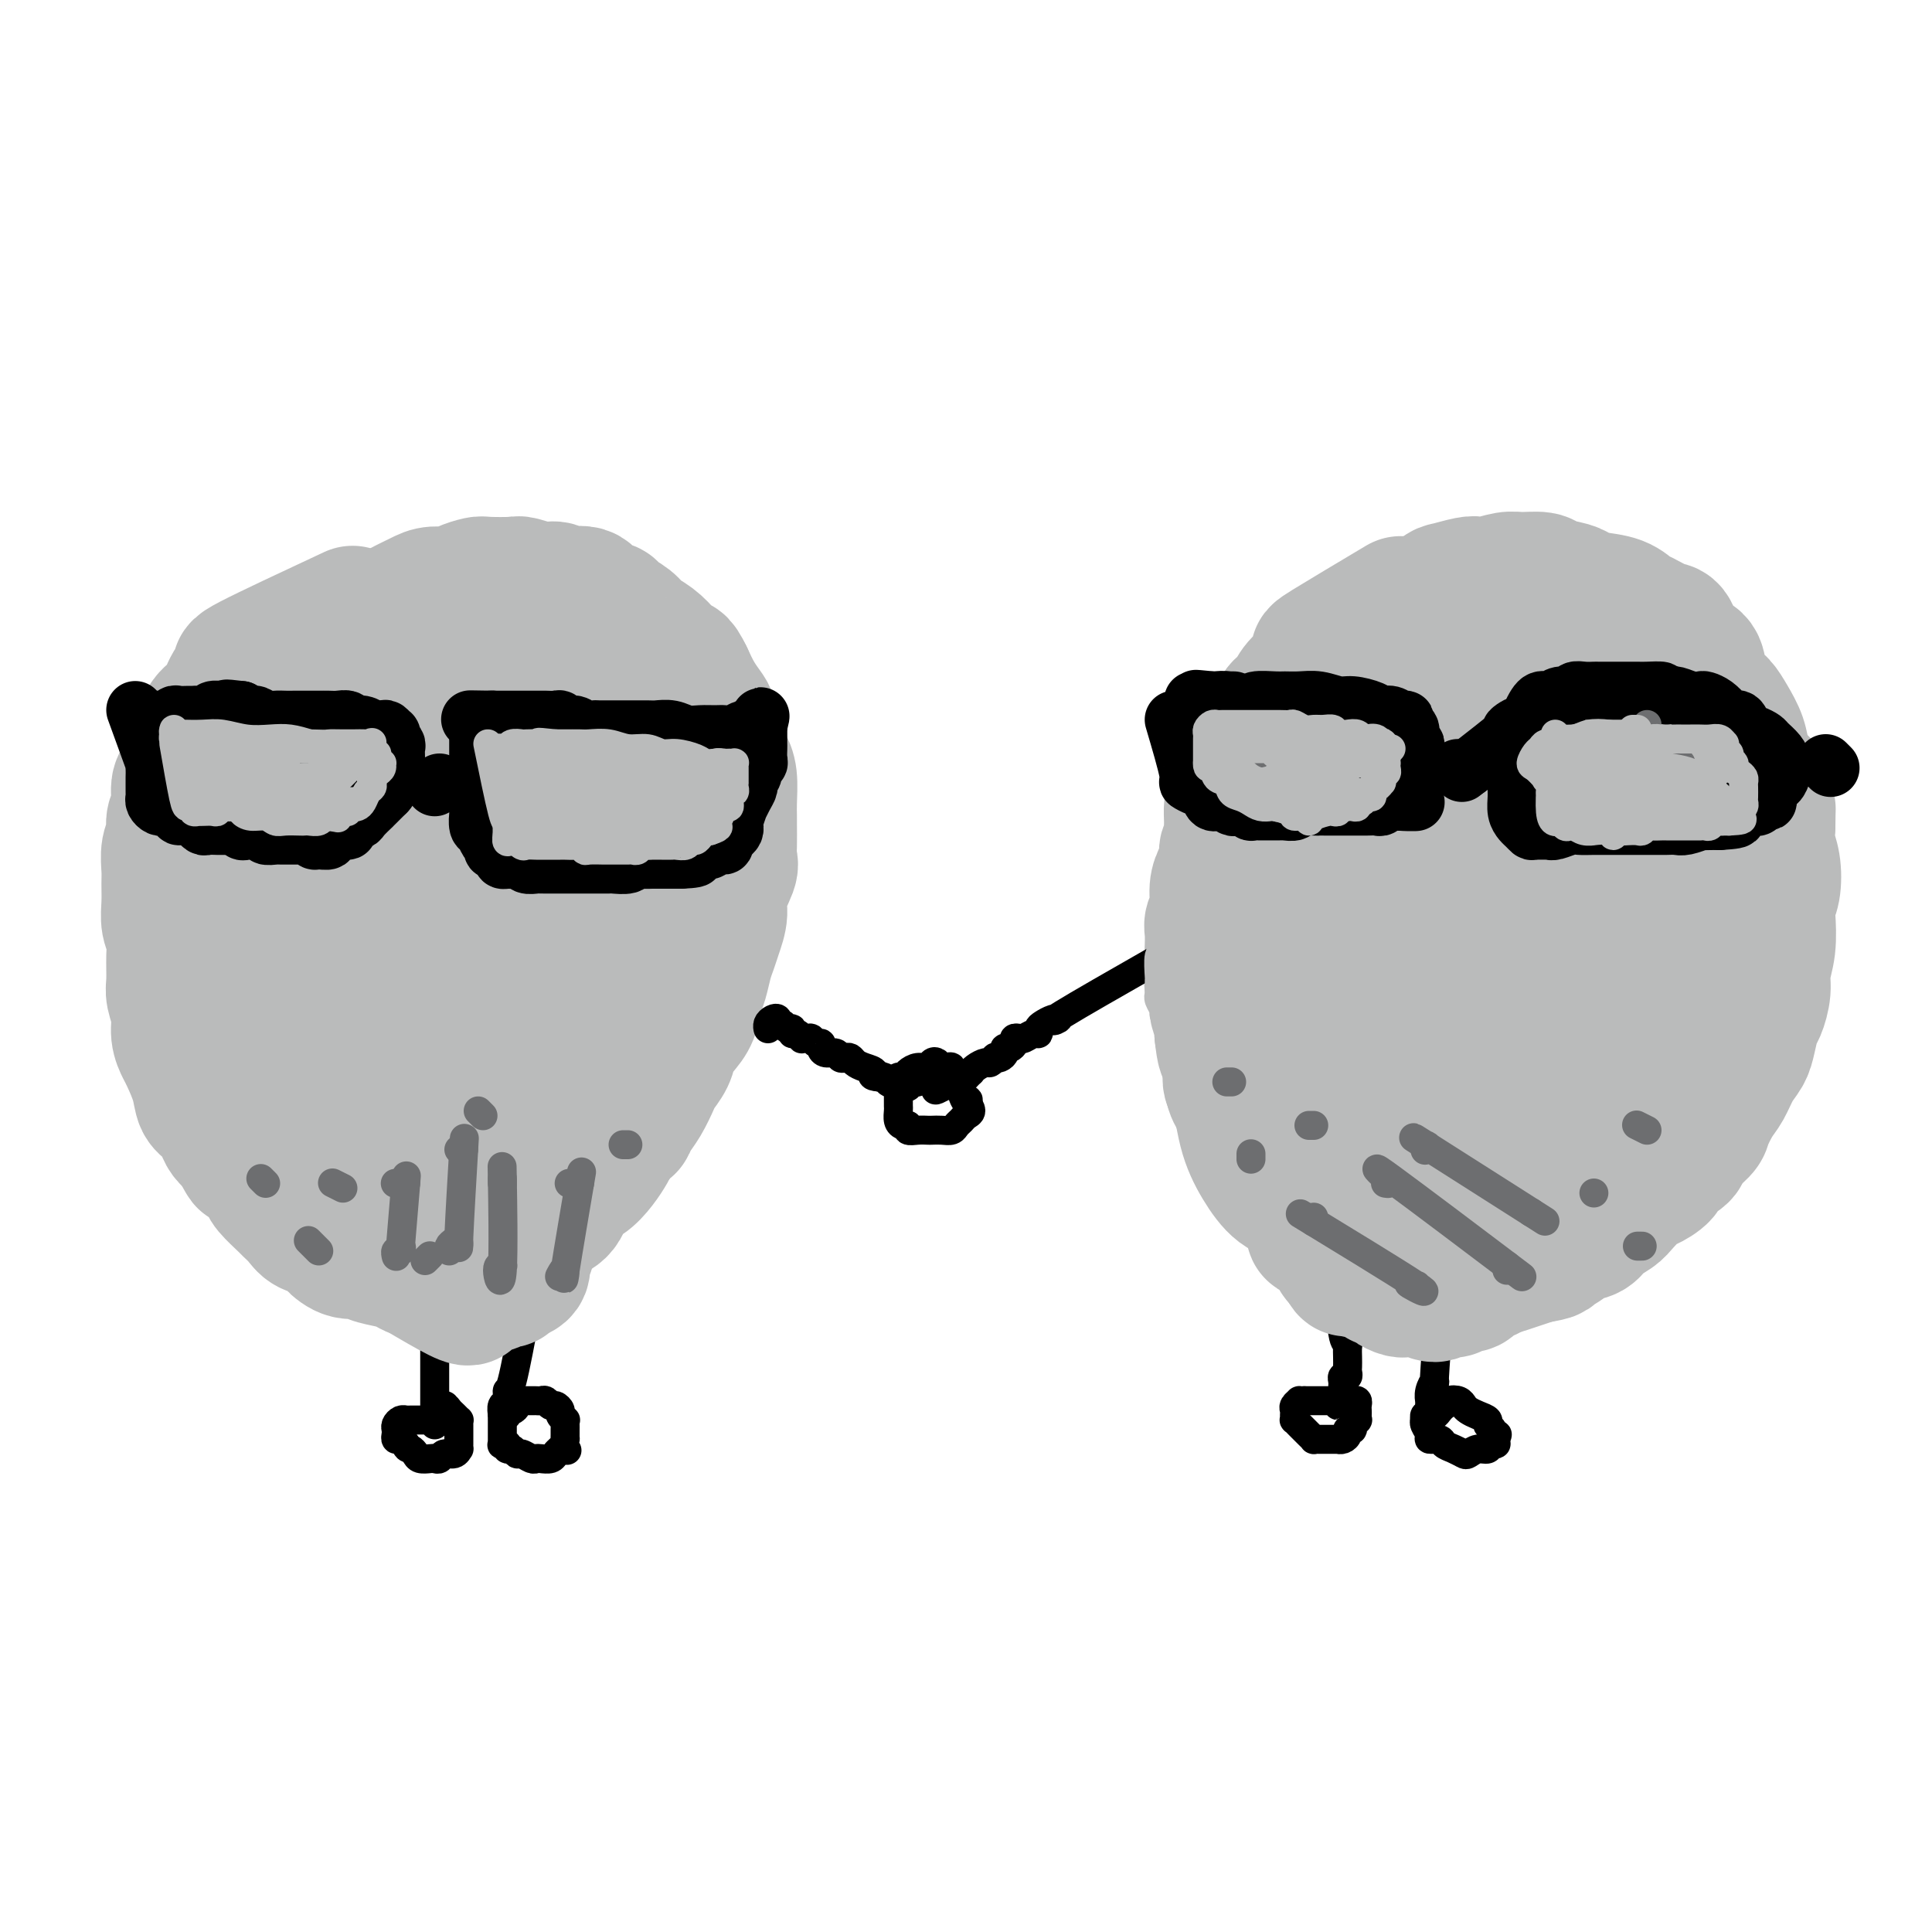 <svg viewBox='0 0 400 400' version='1.1' xmlns='http://www.w3.org/2000/svg' xmlns:xlink='http://www.w3.org/1999/xlink'><g fill='none' stroke='#BABBBB' stroke-width='28' stroke-linecap='round' stroke-linejoin='round'><path d='M290,125c-6.122,3.650 -12.245,7.299 -15,9c-2.755,1.701 -2.143,1.452 -2,2c0.143,0.548 -0.184,1.892 -1,3c-0.816,1.108 -2.121,1.979 -3,3c-0.879,1.021 -1.334,2.193 -2,3c-0.666,0.807 -1.545,1.248 -2,2c-0.455,0.752 -0.485,1.816 -1,3c-0.515,1.184 -1.513,2.490 -2,3c-0.487,0.510 -0.463,0.225 -1,1c-0.537,0.775 -1.636,2.611 -2,4c-0.364,1.389 0.008,2.330 0,3c-0.008,0.670 -0.395,1.070 -1,2c-0.605,0.930 -1.429,2.390 -2,3c-0.571,0.610 -0.889,0.371 -1,1c-0.111,0.629 -0.015,2.126 0,3c0.015,0.874 -0.051,1.126 0,2c0.051,0.874 0.220,2.372 0,3c-0.220,0.628 -0.828,0.387 -1,1c-0.172,0.613 0.094,2.080 0,3c-0.094,0.920 -0.547,1.295 -1,2c-0.453,0.705 -0.906,1.742 -1,3c-0.094,1.258 0.171,2.739 0,4c-0.171,1.261 -0.778,2.303 -1,3c-0.222,0.697 -0.061,1.051 0,2c0.061,0.949 0.020,2.494 0,3c-0.020,0.506 -0.021,-0.026 0,1c0.021,1.026 0.062,3.611 0,5c-0.062,1.389 -0.226,1.582 0,2c0.226,0.418 0.844,1.060 1,2c0.156,0.940 -0.150,2.176 0,3c0.150,0.824 0.757,1.235 1,2c0.243,0.765 0.121,1.882 0,3'/><path d='M253,214c0.473,4.320 0.656,3.619 1,4c0.344,0.381 0.851,1.843 1,3c0.149,1.157 -0.059,2.008 0,3c0.059,0.992 0.387,2.123 1,3c0.613,0.877 1.513,1.500 2,2c0.487,0.500 0.563,0.879 1,2c0.437,1.121 1.235,2.985 2,4c0.765,1.015 1.498,1.182 2,2c0.502,0.818 0.773,2.288 1,3c0.227,0.712 0.411,0.665 1,1c0.589,0.335 1.584,1.053 2,2c0.416,0.947 0.253,2.124 1,3c0.747,0.876 2.403,1.453 3,2c0.597,0.547 0.134,1.066 1,2c0.866,0.934 3.062,2.282 4,3c0.938,0.718 0.617,0.804 1,1c0.383,0.196 1.471,0.500 2,1c0.529,0.500 0.498,1.195 1,2c0.502,0.805 1.536,1.721 2,2c0.464,0.279 0.356,-0.079 1,0c0.644,0.079 2.039,0.596 3,1c0.961,0.404 1.488,0.697 2,1c0.512,0.303 1.011,0.617 2,1c0.989,0.383 2.469,0.835 4,1c1.531,0.165 3.113,0.041 4,0c0.887,-0.041 1.080,0.000 2,0c0.920,-0.000 2.567,-0.041 4,0c1.433,0.041 2.652,0.166 4,0c1.348,-0.166 2.824,-0.622 4,-1c1.176,-0.378 2.050,-0.680 3,-1c0.950,-0.320 1.975,-0.660 3,-1'/><path d='M318,260c4.308,-0.660 3.078,-0.810 3,-1c-0.078,-0.190 0.994,-0.421 2,-1c1.006,-0.579 1.945,-1.505 3,-2c1.055,-0.495 2.226,-0.560 3,-1c0.774,-0.440 1.150,-1.255 2,-2c0.850,-0.745 2.172,-1.421 3,-2c0.828,-0.579 1.161,-1.061 2,-2c0.839,-0.939 2.183,-2.335 3,-3c0.817,-0.665 1.106,-0.600 2,-1c0.894,-0.400 2.394,-1.266 3,-2c0.606,-0.734 0.318,-1.335 1,-2c0.682,-0.665 2.332,-1.392 3,-2c0.668,-0.608 0.353,-1.095 1,-2c0.647,-0.905 2.256,-2.227 3,-3c0.744,-0.773 0.623,-0.997 1,-2c0.377,-1.003 1.253,-2.784 2,-4c0.747,-1.216 1.366,-1.867 2,-3c0.634,-1.133 1.283,-2.749 2,-4c0.717,-1.251 1.503,-2.137 2,-3c0.497,-0.863 0.707,-1.703 1,-3c0.293,-1.297 0.671,-3.051 1,-4c0.329,-0.949 0.610,-1.094 1,-2c0.390,-0.906 0.888,-2.574 1,-4c0.112,-1.426 -0.163,-2.610 0,-4c0.163,-1.390 0.763,-2.987 1,-5c0.237,-2.013 0.112,-4.442 0,-6c-0.112,-1.558 -0.212,-2.243 0,-3c0.212,-0.757 0.737,-1.584 1,-3c0.263,-1.416 0.263,-3.420 0,-5c-0.263,-1.580 -0.789,-2.737 -1,-4c-0.211,-1.263 -0.105,-2.631 0,-4'/><path d='M366,171c0.036,-4.549 0.127,-3.423 0,-4c-0.127,-0.577 -0.471,-2.857 -1,-4c-0.529,-1.143 -1.244,-1.150 -2,-2c-0.756,-0.850 -1.553,-2.544 -2,-4c-0.447,-1.456 -0.544,-2.676 -1,-4c-0.456,-1.324 -1.272,-2.754 -2,-4c-0.728,-1.246 -1.367,-2.309 -2,-3c-0.633,-0.691 -1.258,-1.009 -2,-2c-0.742,-0.991 -1.600,-2.656 -2,-4c-0.400,-1.344 -0.341,-2.367 -1,-3c-0.659,-0.633 -2.035,-0.875 -3,-2c-0.965,-1.125 -1.519,-3.131 -2,-4c-0.481,-0.869 -0.887,-0.600 -2,-1c-1.113,-0.400 -2.932,-1.469 -4,-2c-1.068,-0.531 -1.386,-0.524 -2,-1c-0.614,-0.476 -1.523,-1.437 -3,-2c-1.477,-0.563 -3.520,-0.729 -5,-1c-1.480,-0.271 -2.395,-0.647 -3,-1c-0.605,-0.353 -0.898,-0.684 -2,-1c-1.102,-0.316 -3.013,-0.617 -4,-1c-0.987,-0.383 -1.052,-0.849 -2,-1c-0.948,-0.151 -2.780,0.011 -4,0c-1.220,-0.011 -1.829,-0.195 -3,0c-1.171,0.195 -2.903,0.771 -4,1c-1.097,0.229 -1.560,0.112 -2,0c-0.440,-0.112 -0.857,-0.220 -2,0c-1.143,0.220 -3.011,0.769 -4,1c-0.989,0.231 -1.100,0.144 -2,1c-0.900,0.856 -2.588,2.653 -4,4c-1.412,1.347 -2.546,2.242 -4,4c-1.454,1.758 -3.227,4.379 -5,7'/><path d='M285,138c-3.063,3.487 -3.220,4.206 -4,6c-0.780,1.794 -2.181,4.665 -4,9c-1.819,4.335 -4.054,10.134 -5,14c-0.946,3.866 -0.601,5.800 -1,9c-0.399,3.200 -1.541,7.666 -2,13c-0.459,5.334 -0.235,11.537 0,16c0.235,4.463 0.482,7.185 1,10c0.518,2.815 1.307,5.722 2,9c0.693,3.278 1.290,6.927 2,9c0.710,2.073 1.534,2.568 2,3c0.466,0.432 0.575,0.799 1,1c0.425,0.201 1.168,0.236 2,-1c0.832,-1.236 1.754,-3.742 3,-7c1.246,-3.258 2.815,-7.269 4,-12c1.185,-4.731 1.987,-10.183 3,-16c1.013,-5.817 2.238,-11.998 4,-18c1.762,-6.002 4.061,-11.824 6,-17c1.939,-5.176 3.519,-9.707 5,-14c1.481,-4.293 2.863,-8.347 4,-11c1.137,-2.653 2.028,-3.905 2,-5c-0.028,-1.095 -0.976,-2.031 -2,-2c-1.024,0.031 -2.124,1.031 -4,3c-1.876,1.969 -4.527,4.909 -7,9c-2.473,4.091 -4.767,9.333 -7,16c-2.233,6.667 -4.406,14.758 -6,23c-1.594,8.242 -2.608,16.636 -3,24c-0.392,7.364 -0.160,13.700 0,19c0.160,5.300 0.249,9.565 1,13c0.751,3.435 2.164,6.040 3,8c0.836,1.960 1.096,3.274 2,3c0.904,-0.274 2.452,-2.137 4,-4'/><path d='M291,248c1.609,-2.281 3.630,-5.982 6,-11c2.370,-5.018 5.087,-11.353 8,-19c2.913,-7.647 6.022,-16.605 9,-25c2.978,-8.395 5.826,-16.228 8,-23c2.174,-6.772 3.674,-12.484 5,-17c1.326,-4.516 2.478,-7.836 3,-11c0.522,-3.164 0.414,-6.172 -1,-7c-1.414,-0.828 -4.136,0.525 -6,2c-1.864,1.475 -2.872,3.074 -6,8c-3.128,4.926 -8.378,13.181 -12,22c-3.622,8.819 -5.617,18.202 -7,25c-1.383,6.798 -2.153,11.010 -2,18c0.153,6.990 1.230,16.759 2,23c0.770,6.241 1.235,8.953 3,12c1.765,3.047 4.831,6.427 6,8c1.169,1.573 0.440,1.337 2,0c1.560,-1.337 5.409,-3.775 8,-7c2.591,-3.225 3.923,-7.236 6,-13c2.077,-5.764 4.899,-13.281 7,-21c2.101,-7.719 3.483,-15.641 5,-23c1.517,-7.359 3.170,-14.155 4,-20c0.830,-5.845 0.838,-10.739 1,-14c0.162,-3.261 0.478,-4.888 0,-6c-0.478,-1.112 -1.751,-1.707 -3,0c-1.249,1.707 -2.476,5.717 -4,11c-1.524,5.283 -3.345,11.837 -5,19c-1.655,7.163 -3.142,14.933 -4,22c-0.858,7.067 -1.086,13.430 -1,18c0.086,4.570 0.485,7.346 1,10c0.515,2.654 1.147,5.187 2,6c0.853,0.813 1.926,-0.093 3,-1'/><path d='M329,234c1.371,-1.260 3.299,-3.911 5,-8c1.701,-4.089 3.176,-9.616 5,-16c1.824,-6.384 3.998,-13.625 6,-20c2.002,-6.375 3.833,-11.886 5,-16c1.167,-4.114 1.669,-6.833 2,-9c0.331,-2.167 0.491,-3.784 0,-3c-0.491,0.784 -1.632,3.968 -3,7c-1.368,3.032 -2.964,5.913 -5,11c-2.036,5.087 -4.511,12.381 -6,17c-1.489,4.619 -1.991,6.563 -3,9c-1.009,2.437 -2.525,5.367 -3,8c-0.475,2.633 0.089,4.968 0,7c-0.089,2.032 -0.833,3.760 -1,5c-0.167,1.240 0.244,1.992 0,4c-0.244,2.008 -1.143,5.271 -2,7c-0.857,1.729 -1.674,1.922 -2,2c-0.326,0.078 -0.163,0.039 0,0'/><path d='M73,127c-8.700,4.063 -17.399,8.127 -21,10c-3.601,1.873 -2.103,1.556 -2,2c0.103,0.444 -1.190,1.650 -2,3c-0.810,1.350 -1.138,2.843 -2,4c-0.862,1.157 -2.258,1.977 -3,3c-0.742,1.023 -0.830,2.250 -1,3c-0.170,0.750 -0.423,1.023 -1,2c-0.577,0.977 -1.479,2.659 -2,4c-0.521,1.341 -0.660,2.340 -1,3c-0.340,0.660 -0.879,0.980 -1,2c-0.121,1.020 0.178,2.741 0,4c-0.178,1.259 -0.832,2.054 -1,3c-0.168,0.946 0.152,2.041 0,3c-0.152,0.959 -0.774,1.783 -1,3c-0.226,1.217 -0.057,2.828 0,4c0.057,1.172 0.001,1.904 0,3c-0.001,1.096 0.053,2.555 0,4c-0.053,1.445 -0.211,2.875 0,4c0.211,1.125 0.793,1.945 1,3c0.207,1.055 0.041,2.344 0,4c-0.041,1.656 0.045,3.680 0,5c-0.045,1.320 -0.220,1.937 0,3c0.220,1.063 0.837,2.573 1,4c0.163,1.427 -0.126,2.771 0,4c0.126,1.229 0.666,2.345 1,3c0.334,0.655 0.460,0.851 1,2c0.540,1.149 1.492,3.252 2,5c0.508,1.748 0.573,3.140 1,4c0.427,0.860 1.218,1.189 2,2c0.782,0.811 1.557,2.103 2,3c0.443,0.897 0.555,1.399 1,2c0.445,0.601 1.222,1.300 2,2'/><path d='M49,237c2.220,4.220 1.768,3.271 2,3c0.232,-0.271 1.146,0.136 2,1c0.854,0.864 1.647,2.185 2,3c0.353,0.815 0.268,1.125 1,2c0.732,0.875 2.283,2.314 3,3c0.717,0.686 0.600,0.620 1,1c0.400,0.380 1.317,1.206 2,2c0.683,0.794 1.132,1.557 2,2c0.868,0.443 2.156,0.567 3,1c0.844,0.433 1.244,1.177 2,2c0.756,0.823 1.869,1.726 3,2c1.131,0.274 2.280,-0.080 3,0c0.720,0.080 1.009,0.596 2,1c0.991,0.404 2.682,0.698 4,1c1.318,0.302 2.264,0.614 3,1c0.736,0.386 1.263,0.848 2,1c0.737,0.152 1.686,-0.005 3,0c1.314,0.005 2.995,0.171 4,0c1.005,-0.171 1.335,-0.679 2,-1c0.665,-0.321 1.666,-0.456 3,-1c1.334,-0.544 2.999,-1.497 4,-2c1.001,-0.503 1.336,-0.555 2,-1c0.664,-0.445 1.658,-1.282 3,-2c1.342,-0.718 3.034,-1.318 4,-2c0.966,-0.682 1.207,-1.445 2,-2c0.793,-0.555 2.138,-0.901 3,-2c0.862,-1.099 1.239,-2.952 2,-4c0.761,-1.048 1.905,-1.291 3,-2c1.095,-0.709 2.141,-1.883 3,-3c0.859,-1.117 1.531,-2.176 2,-3c0.469,-0.824 0.734,-1.412 1,-2'/><path d='M127,236c3.118,-3.376 2.914,-2.815 3,-3c0.086,-0.185 0.461,-1.116 1,-2c0.539,-0.884 1.243,-1.720 2,-3c0.757,-1.280 1.568,-3.004 2,-4c0.432,-0.996 0.487,-1.266 1,-2c0.513,-0.734 1.485,-1.933 2,-3c0.515,-1.067 0.572,-2.003 1,-3c0.428,-0.997 1.228,-2.055 2,-3c0.772,-0.945 1.516,-1.775 2,-3c0.484,-1.225 0.707,-2.844 1,-4c0.293,-1.156 0.657,-1.849 1,-3c0.343,-1.151 0.664,-2.760 1,-4c0.336,-1.240 0.686,-2.111 1,-3c0.314,-0.889 0.592,-1.795 1,-3c0.408,-1.205 0.947,-2.709 1,-4c0.053,-1.291 -0.378,-2.370 0,-4c0.378,-1.630 1.565,-3.812 2,-5c0.435,-1.188 0.116,-1.383 0,-2c-0.116,-0.617 -0.030,-1.656 0,-3c0.030,-1.344 0.005,-2.993 0,-4c-0.005,-1.007 0.010,-1.371 0,-2c-0.010,-0.629 -0.044,-1.521 0,-3c0.044,-1.479 0.166,-3.545 0,-5c-0.166,-1.455 -0.621,-2.301 -1,-3c-0.379,-0.699 -0.682,-1.253 -1,-2c-0.318,-0.747 -0.652,-1.686 -1,-3c-0.348,-1.314 -0.712,-3.002 -1,-4c-0.288,-0.998 -0.501,-1.307 -1,-2c-0.499,-0.693 -1.286,-1.769 -2,-3c-0.714,-1.231 -1.357,-2.615 -2,-4'/><path d='M142,140c-1.761,-3.622 -1.664,-2.178 -2,-2c-0.336,0.178 -1.106,-0.912 -2,-2c-0.894,-1.088 -1.911,-2.176 -3,-3c-1.089,-0.824 -2.250,-1.385 -3,-2c-0.750,-0.615 -1.091,-1.283 -2,-2c-0.909,-0.717 -2.387,-1.483 -3,-2c-0.613,-0.517 -0.362,-0.783 -1,-1c-0.638,-0.217 -2.164,-0.383 -3,-1c-0.836,-0.617 -0.981,-1.686 -2,-2c-1.019,-0.314 -2.913,0.126 -4,0c-1.087,-0.126 -1.366,-0.818 -2,-1c-0.634,-0.182 -1.621,0.147 -3,0c-1.379,-0.147 -3.150,-0.769 -4,-1c-0.850,-0.231 -0.778,-0.072 -2,0c-1.222,0.072 -3.738,0.057 -5,0c-1.262,-0.057 -1.270,-0.157 -2,0c-0.730,0.157 -2.180,0.570 -3,1c-0.820,0.430 -1.009,0.877 -2,1c-0.991,0.123 -2.785,-0.077 -4,0c-1.215,0.077 -1.852,0.431 -3,1c-1.148,0.569 -2.808,1.353 -4,2c-1.192,0.647 -1.915,1.159 -3,2c-1.085,0.841 -2.530,2.013 -4,3c-1.470,0.987 -2.963,1.790 -4,3c-1.037,1.210 -1.618,2.827 -3,5c-1.382,2.173 -3.566,4.903 -5,7c-1.434,2.097 -2.119,3.562 -3,6c-0.881,2.438 -1.958,5.849 -3,10c-1.042,4.151 -2.050,9.041 -3,14c-0.950,4.959 -1.843,9.988 -2,15c-0.157,5.012 0.421,10.006 1,15'/><path d='M54,206c0.654,5.129 1.788,10.451 3,15c1.212,4.549 2.501,8.324 4,12c1.499,3.676 3.207,7.254 5,10c1.793,2.746 3.672,4.660 5,6c1.328,1.340 2.107,2.104 3,2c0.893,-0.104 1.902,-1.077 3,-3c1.098,-1.923 2.287,-4.794 3,-9c0.713,-4.206 0.950,-9.745 1,-16c0.050,-6.255 -0.088,-13.224 0,-21c0.088,-7.776 0.402,-16.357 1,-24c0.598,-7.643 1.481,-14.348 2,-20c0.519,-5.652 0.674,-10.250 1,-14c0.326,-3.750 0.821,-6.652 1,-9c0.179,-2.348 0.041,-4.143 0,-5c-0.041,-0.857 0.015,-0.776 0,0c-0.015,0.776 -0.100,2.248 -1,6c-0.900,3.752 -2.613,9.785 -4,17c-1.387,7.215 -2.448,15.614 -3,24c-0.552,8.386 -0.595,16.760 0,25c0.595,8.240 1.829,16.345 3,22c1.171,5.655 2.278,8.858 3,11c0.722,2.142 1.060,3.221 2,4c0.940,0.779 2.482,1.258 4,0c1.518,-1.258 3.011,-4.252 4,-7c0.989,-2.748 1.474,-5.248 3,-12c1.526,-6.752 4.094,-17.754 6,-27c1.906,-9.246 3.149,-16.734 5,-24c1.851,-7.266 4.311,-14.308 6,-20c1.689,-5.692 2.609,-10.032 3,-13c0.391,-2.968 0.255,-4.562 0,-5c-0.255,-0.438 -0.627,0.281 -1,1'/><path d='M116,132c2.744,-13.899 -1.395,1.354 -4,11c-2.605,9.646 -3.677,13.686 -5,21c-1.323,7.314 -2.898,17.902 -4,27c-1.102,9.098 -1.730,16.705 -2,23c-0.270,6.295 -0.180,11.277 0,15c0.180,3.723 0.451,6.188 1,8c0.549,1.812 1.376,2.973 2,3c0.624,0.027 1.044,-1.078 2,-3c0.956,-1.922 2.447,-4.660 4,-9c1.553,-4.340 3.169,-10.283 5,-17c1.831,-6.717 3.878,-14.210 6,-22c2.122,-7.790 4.319,-15.878 6,-22c1.681,-6.122 2.844,-10.278 4,-14c1.156,-3.722 2.303,-7.010 2,-8c-0.303,-0.990 -2.056,0.319 -3,1c-0.944,0.681 -1.078,0.735 -2,3c-0.922,2.265 -2.630,6.742 -4,12c-1.370,5.258 -2.401,11.297 -3,17c-0.599,5.703 -0.764,11.068 -1,16c-0.236,4.932 -0.541,9.430 -1,13c-0.459,3.570 -1.072,6.212 -1,8c0.072,1.788 0.827,2.722 1,3c0.173,0.278 -0.238,-0.101 0,-1c0.238,-0.899 1.124,-2.319 2,-6c0.876,-3.681 1.742,-9.625 3,-16c1.258,-6.375 2.907,-13.182 4,-18c1.093,-4.818 1.630,-7.647 3,-12c1.370,-4.353 3.573,-10.229 4,-12c0.427,-1.771 -0.924,0.562 -2,3c-1.076,2.438 -1.879,4.982 -3,10c-1.121,5.018 -2.561,12.509 -4,20'/><path d='M126,186c-2.464,11.012 -4.125,22.042 -5,29c-0.875,6.958 -0.964,9.845 -1,11c-0.036,1.155 -0.018,0.577 0,0'/></g>
<g fill='none' stroke='#000000' stroke-width='12' stroke-linecap='round' stroke-linejoin='round'><path d='M28,147c1.691,4.665 3.381,9.330 4,11c0.619,1.670 0.166,0.345 0,0c-0.166,-0.345 -0.044,0.289 0,1c0.044,0.711 0.012,1.500 0,2c-0.012,0.500 -0.004,0.711 0,1c0.004,0.289 0.004,0.656 0,1c-0.004,0.344 -0.012,0.667 0,1c0.012,0.333 0.043,0.677 0,1c-0.043,0.323 -0.161,0.625 0,1c0.161,0.375 0.602,0.822 1,1c0.398,0.178 0.753,0.085 1,0c0.247,-0.085 0.386,-0.162 1,0c0.614,0.162 1.705,0.564 2,1c0.295,0.436 -0.205,0.905 0,1c0.205,0.095 1.115,-0.185 2,0c0.885,0.185 1.747,0.834 2,1c0.253,0.166 -0.101,-0.152 0,0c0.101,0.152 0.657,0.773 1,1c0.343,0.227 0.473,0.061 1,0c0.527,-0.061 1.450,-0.016 2,0c0.550,0.016 0.725,0.004 1,0c0.275,-0.004 0.650,-0.001 1,0c0.350,0.001 0.675,0.001 1,0'/><path d='M48,171c2.786,0.558 2.251,-0.046 2,0c-0.251,0.046 -0.217,0.743 0,1c0.217,0.257 0.617,0.073 1,0c0.383,-0.073 0.751,-0.034 1,0c0.249,0.034 0.381,0.062 1,0c0.619,-0.062 1.724,-0.213 2,0c0.276,0.213 -0.277,0.789 0,1c0.277,0.211 1.384,0.057 2,0c0.616,-0.057 0.743,-0.015 1,0c0.257,0.015 0.646,0.004 1,0c0.354,-0.004 0.672,-0.002 1,0c0.328,0.002 0.666,0.004 1,0c0.334,-0.004 0.666,-0.016 1,0c0.334,0.016 0.672,0.058 1,0c0.328,-0.058 0.647,-0.216 1,0c0.353,0.216 0.739,0.805 1,1c0.261,0.195 0.397,-0.004 1,0c0.603,0.004 1.672,0.212 2,0c0.328,-0.212 -0.086,-0.844 0,-1c0.086,-0.156 0.671,0.165 1,0c0.329,-0.165 0.401,-0.816 1,-1c0.599,-0.184 1.723,0.101 2,0c0.277,-0.101 -0.295,-0.586 0,-1c0.295,-0.414 1.455,-0.755 2,-1c0.545,-0.245 0.475,-0.394 1,-1c0.525,-0.606 1.646,-1.668 2,-2c0.354,-0.332 -0.060,0.066 0,0c0.060,-0.066 0.593,-0.595 1,-1c0.407,-0.405 0.688,-0.687 1,-1c0.312,-0.313 0.656,-0.656 1,-1'/><path d='M80,164c1.797,-2.029 0.289,-2.103 0,-2c-0.289,0.103 0.640,0.382 1,0c0.360,-0.382 0.149,-1.425 0,-2c-0.149,-0.575 -0.236,-0.683 0,-1c0.236,-0.317 0.796,-0.844 1,-1c0.204,-0.156 0.051,0.059 0,0c-0.051,-0.059 0.001,-0.393 0,-1c-0.001,-0.607 -0.053,-1.487 0,-2c0.053,-0.513 0.211,-0.658 0,-1c-0.211,-0.342 -0.792,-0.880 -1,-1c-0.208,-0.120 -0.043,0.178 0,0c0.043,-0.178 -0.035,-0.833 0,-1c0.035,-0.167 0.183,0.152 0,0c-0.183,-0.152 -0.696,-0.777 -1,-1c-0.304,-0.223 -0.400,-0.045 -1,0c-0.600,0.045 -1.704,-0.044 -2,0c-0.296,0.044 0.216,0.222 0,0c-0.216,-0.222 -1.160,-0.844 -2,-1c-0.840,-0.156 -1.576,0.154 -2,0c-0.424,-0.154 -0.535,-0.773 -1,-1c-0.465,-0.227 -1.283,-0.061 -2,0c-0.717,0.061 -1.333,0.016 -2,0c-0.667,-0.016 -1.386,-0.005 -2,0c-0.614,0.005 -1.123,0.002 -2,0c-0.877,-0.002 -2.123,-0.005 -3,0c-0.877,0.005 -1.386,0.016 -2,0c-0.614,-0.016 -1.333,-0.060 -2,0c-0.667,0.060 -1.282,0.222 -2,0c-0.718,-0.222 -1.539,-0.829 -2,-1c-0.461,-0.171 -0.560,0.094 -1,0c-0.440,-0.094 -1.220,-0.547 -2,-1'/><path d='M50,147c-5.041,-0.618 -2.645,-0.162 -2,0c0.645,0.162 -0.461,0.029 -1,0c-0.539,-0.029 -0.512,0.045 -1,0c-0.488,-0.045 -1.492,-0.208 -2,0c-0.508,0.208 -0.521,0.788 -1,1c-0.479,0.212 -1.424,0.056 -2,0c-0.576,-0.056 -0.784,-0.011 -1,0c-0.216,0.011 -0.439,-0.011 -1,0c-0.561,0.011 -1.459,0.056 -2,0c-0.541,-0.056 -0.723,-0.211 -1,0c-0.277,0.211 -0.648,0.789 -1,1c-0.352,0.211 -0.686,0.057 -1,0c-0.314,-0.057 -0.607,-0.015 -1,0c-0.393,0.015 -0.887,0.004 -1,0c-0.113,-0.004 0.156,-0.001 0,0c-0.156,0.001 -0.738,0.000 -1,0c-0.262,-0.000 -0.204,-0.000 0,0c0.204,0.000 0.555,0.000 2,0c1.445,-0.000 3.984,-0.000 5,0c1.016,0.000 0.508,0.000 0,0'/><path d='M91,162c-0.417,0.417 -0.833,0.833 -1,1c-0.167,0.167 -0.083,0.083 0,0'/><path d='M99,152c-0.007,6.706 -0.013,13.411 0,16c0.013,2.589 0.046,1.060 0,1c-0.046,-0.060 -0.171,1.347 0,2c0.171,0.653 0.637,0.553 1,1c0.363,0.447 0.623,1.443 1,2c0.377,0.557 0.871,0.675 1,1c0.129,0.325 -0.106,0.858 0,1c0.106,0.142 0.552,-0.105 1,0c0.448,0.105 0.898,0.563 1,1c0.102,0.437 -0.142,0.853 0,1c0.142,0.147 0.672,0.025 1,0c0.328,-0.025 0.454,0.046 1,0c0.546,-0.046 1.511,-0.208 2,0c0.489,0.208 0.503,0.788 1,1c0.497,0.212 1.479,0.057 2,0c0.521,-0.057 0.581,-0.015 1,0c0.419,0.015 1.197,0.004 2,0c0.803,-0.004 1.631,-0.001 2,0c0.369,0.001 0.278,0.000 1,0c0.722,-0.000 2.257,-0.000 3,0c0.743,0.000 0.693,0.001 1,0c0.307,-0.001 0.970,-0.004 2,0c1.030,0.004 2.425,0.015 3,0c0.575,-0.015 0.329,-0.057 1,0c0.671,0.057 2.260,0.211 3,0c0.740,-0.211 0.631,-0.789 1,-1c0.369,-0.211 1.215,-0.057 2,0c0.785,0.057 1.509,0.015 2,0c0.491,-0.015 0.750,-0.004 1,0c0.250,0.004 0.490,0.001 1,0c0.510,-0.001 1.288,-0.000 2,0c0.712,0.000 1.356,0.000 2,0'/><path d='M141,178c5.666,-0.222 1.833,-0.776 1,-1c-0.833,-0.224 1.336,-0.116 2,0c0.664,0.116 -0.177,0.241 0,0c0.177,-0.241 1.371,-0.850 2,-1c0.629,-0.150 0.694,0.157 1,0c0.306,-0.157 0.852,-0.777 1,-1c0.148,-0.223 -0.101,-0.049 0,0c0.101,0.049 0.553,-0.028 1,0c0.447,0.028 0.891,0.162 1,0c0.109,-0.162 -0.115,-0.618 0,-1c0.115,-0.382 0.571,-0.688 1,-1c0.429,-0.312 0.832,-0.628 1,-1c0.168,-0.372 0.100,-0.799 0,-1c-0.100,-0.201 -0.233,-0.176 0,-1c0.233,-0.824 0.832,-2.496 1,-3c0.168,-0.504 -0.095,0.161 0,0c0.095,-0.161 0.546,-1.147 1,-2c0.454,-0.853 0.910,-1.573 1,-2c0.090,-0.427 -0.186,-0.561 0,-1c0.186,-0.439 0.834,-1.182 1,-2c0.166,-0.818 -0.152,-1.710 0,-2c0.152,-0.290 0.773,0.024 1,0c0.227,-0.024 0.061,-0.384 0,-1c-0.061,-0.616 -0.016,-1.489 0,-2c0.016,-0.511 0.004,-0.662 0,-1c-0.004,-0.338 -0.001,-0.864 0,-1c0.001,-0.136 0.000,0.118 0,0c-0.000,-0.118 -0.000,-0.609 0,-1c0.000,-0.391 0.000,-0.683 0,-1c-0.000,-0.317 -0.000,-0.658 0,-1'/><path d='M157,150c0.820,-3.386 0.372,-0.851 0,0c-0.372,0.851 -0.666,0.018 -1,0c-0.334,-0.018 -0.707,0.780 -1,1c-0.293,0.220 -0.504,-0.137 -1,0c-0.496,0.137 -1.277,0.770 -2,1c-0.723,0.230 -1.390,0.058 -2,0c-0.610,-0.058 -1.165,-0.001 -2,0c-0.835,0.001 -1.951,-0.052 -3,0c-1.049,0.052 -2.032,0.210 -3,0c-0.968,-0.210 -1.919,-0.788 -3,-1c-1.081,-0.212 -2.290,-0.057 -3,0c-0.710,0.057 -0.921,0.015 -2,0c-1.079,-0.015 -3.027,-0.003 -4,0c-0.973,0.003 -0.970,-0.003 -2,0c-1.030,0.003 -3.092,0.016 -4,0c-0.908,-0.016 -0.663,-0.061 -1,0c-0.337,0.061 -1.255,0.226 -2,0c-0.745,-0.226 -1.317,-0.845 -2,-1c-0.683,-0.155 -1.477,0.155 -2,0c-0.523,-0.155 -0.774,-0.774 -1,-1c-0.226,-0.226 -0.428,-0.061 -1,0c-0.572,0.061 -1.514,0.016 -2,0c-0.486,-0.016 -0.515,-0.004 -1,0c-0.485,0.004 -1.425,0.001 -2,0c-0.575,-0.001 -0.784,-0.000 -1,0c-0.216,0.000 -0.439,0.000 -1,0c-0.561,-0.000 -1.460,-0.000 -2,0c-0.540,0.000 -0.722,0.000 -1,0c-0.278,-0.000 -0.652,-0.000 -1,0c-0.348,0.000 -0.671,0.000 -1,0c-0.329,-0.000 -0.665,-0.000 -1,0'/><path d='M102,149c-8.713,-0.146 -2.996,-0.011 -1,0c1.996,0.011 0.273,-0.102 0,0c-0.273,0.102 0.906,0.419 2,1c1.094,0.581 2.102,1.426 3,2c0.898,0.574 1.685,0.878 2,1c0.315,0.122 0.157,0.061 0,0'/><path d='M243,149c1.314,4.449 2.627,8.899 3,11c0.373,2.101 -0.196,1.854 0,2c0.196,0.146 1.155,0.684 2,1c0.845,0.316 1.575,0.411 2,1c0.425,0.589 0.546,1.674 1,2c0.454,0.326 1.240,-0.105 2,0c0.760,0.105 1.494,0.746 2,1c0.506,0.254 0.784,0.121 1,0c0.216,-0.121 0.372,-0.228 1,0c0.628,0.228 1.730,0.793 2,1c0.270,0.207 -0.292,0.055 0,0c0.292,-0.055 1.439,-0.015 2,0c0.561,0.015 0.536,0.005 1,0c0.464,-0.005 1.418,-0.005 2,0c0.582,0.005 0.794,0.015 1,0c0.206,-0.015 0.408,-0.057 1,0c0.592,0.057 1.576,0.211 2,0c0.424,-0.211 0.289,-0.789 1,-1c0.711,-0.211 2.269,-0.057 3,0c0.731,0.057 0.633,0.015 1,0c0.367,-0.015 1.197,-0.004 2,0c0.803,0.004 1.580,0.001 2,0c0.420,-0.001 0.483,-0.001 1,0c0.517,0.001 1.486,0.001 2,0c0.514,-0.001 0.571,-0.004 1,0c0.429,0.004 1.228,0.015 2,0c0.772,-0.015 1.516,-0.057 2,0c0.484,0.057 0.707,0.211 1,0c0.293,-0.211 0.656,-0.789 1,-1c0.344,-0.211 0.670,-0.057 1,0c0.330,0.057 0.666,0.016 1,0c0.334,-0.016 0.667,-0.008 1,0'/><path d='M290,166c6.051,0.048 1.678,0.168 0,0c-1.678,-0.168 -0.659,-0.623 0,-1c0.659,-0.377 0.960,-0.677 1,-1c0.040,-0.323 -0.182,-0.668 0,-1c0.182,-0.332 0.767,-0.651 1,-1c0.233,-0.349 0.115,-0.727 0,-1c-0.115,-0.273 -0.226,-0.441 0,-1c0.226,-0.559 0.789,-1.511 1,-2c0.211,-0.489 0.072,-0.516 0,-1c-0.072,-0.484 -0.076,-1.425 0,-2c0.076,-0.575 0.231,-0.785 0,-1c-0.231,-0.215 -0.849,-0.435 -1,-1c-0.151,-0.565 0.164,-1.476 0,-2c-0.164,-0.524 -0.807,-0.662 -1,-1c-0.193,-0.338 0.063,-0.878 0,-1c-0.063,-0.122 -0.447,0.173 -1,0c-0.553,-0.173 -1.277,-0.816 -2,-1c-0.723,-0.184 -1.445,0.091 -2,0c-0.555,-0.091 -0.942,-0.546 -2,-1c-1.058,-0.454 -2.788,-0.906 -4,-1c-1.212,-0.094 -1.908,0.171 -3,0c-1.092,-0.171 -2.580,-0.779 -4,-1c-1.420,-0.221 -2.770,-0.056 -4,0c-1.230,0.056 -2.339,0.002 -3,0c-0.661,-0.002 -0.873,0.048 -2,0c-1.127,-0.048 -3.170,-0.195 -4,0c-0.830,0.195 -0.446,0.732 -1,1c-0.554,0.268 -2.045,0.268 -3,0c-0.955,-0.268 -1.372,-0.803 -2,-1c-0.628,-0.197 -1.465,-0.056 -2,0c-0.535,0.056 -0.767,0.028 -1,0'/><path d='M251,145c-6.210,-0.619 -2.237,-0.166 -1,0c1.237,0.166 -0.264,0.044 -1,0c-0.736,-0.044 -0.708,-0.012 -1,0c-0.292,0.012 -0.904,0.003 -1,0c-0.096,-0.003 0.325,-0.001 1,0c0.675,0.001 1.605,0.000 3,0c1.395,-0.000 3.256,-0.000 4,0c0.744,0.000 0.372,0.000 0,0'/><path d='M304,159c-0.833,0.000 -1.667,0.000 -2,0c-0.333,0.000 -0.167,0.000 0,0'/><path d='M304,159c-1.163,0.898 -2.325,1.797 0,0c2.325,-1.797 8.139,-6.289 10,-8c1.861,-1.711 -0.230,-0.640 -1,0c-0.770,0.640 -0.221,0.850 0,1c0.221,0.150 0.112,0.241 0,1c-0.112,0.759 -0.227,2.185 0,3c0.227,0.815 0.796,1.020 1,2c0.204,0.980 0.043,2.735 0,4c-0.043,1.265 0.030,2.042 0,3c-0.030,0.958 -0.165,2.099 0,3c0.165,0.901 0.630,1.562 1,2c0.370,0.438 0.645,0.653 1,1c0.355,0.347 0.790,0.826 1,1c0.210,0.174 0.196,0.043 1,0c0.804,-0.043 2.427,0.003 3,0c0.573,-0.003 0.095,-0.053 0,0c-0.095,0.053 0.191,0.210 1,0c0.809,-0.210 2.141,-0.788 3,-1c0.859,-0.212 1.245,-0.057 2,0c0.755,0.057 1.878,0.015 3,0c1.122,-0.015 2.244,-0.004 3,0c0.756,0.004 1.147,0.001 2,0c0.853,-0.001 2.168,-0.001 3,0c0.832,0.001 1.180,0.001 2,0c0.820,-0.001 2.112,-0.004 3,0c0.888,0.004 1.371,0.015 2,0c0.629,-0.015 1.404,-0.057 2,0c0.596,0.057 1.013,0.211 2,0c0.987,-0.211 2.543,-0.789 3,-1c0.457,-0.211 -0.185,-0.057 0,0c0.185,0.057 1.196,0.016 2,0c0.804,-0.016 1.402,-0.008 2,0'/><path d='M356,170c6.444,-0.378 2.553,-0.823 1,-1c-1.553,-0.177 -0.767,-0.086 0,0c0.767,0.086 1.515,0.166 2,0c0.485,-0.166 0.707,-0.579 1,-1c0.293,-0.421 0.655,-0.849 1,-1c0.345,-0.151 0.671,-0.026 1,0c0.329,0.026 0.662,-0.048 1,0c0.338,0.048 0.683,0.217 1,0c0.317,-0.217 0.606,-0.819 1,-1c0.394,-0.181 0.893,0.058 1,0c0.107,-0.058 -0.178,-0.415 0,-1c0.178,-0.585 0.818,-1.400 1,-2c0.182,-0.600 -0.094,-0.986 0,-1c0.094,-0.014 0.559,0.344 1,0c0.441,-0.344 0.857,-1.391 1,-2c0.143,-0.609 0.012,-0.779 0,-1c-0.012,-0.221 0.096,-0.493 0,-1c-0.096,-0.507 -0.397,-1.248 -1,-2c-0.603,-0.752 -1.508,-1.516 -2,-2c-0.492,-0.484 -0.569,-0.690 -1,-1c-0.431,-0.310 -1.214,-0.726 -2,-1c-0.786,-0.274 -1.575,-0.406 -2,-1c-0.425,-0.594 -0.485,-1.651 -1,-2c-0.515,-0.349 -1.485,0.011 -2,0c-0.515,-0.011 -0.574,-0.394 -1,-1c-0.426,-0.606 -1.220,-1.434 -2,-2c-0.780,-0.566 -1.546,-0.870 -2,-1c-0.454,-0.130 -0.596,-0.086 -1,0c-0.404,0.086 -1.070,0.216 -2,0c-0.930,-0.216 -2.123,-0.776 -3,-1c-0.877,-0.224 -1.439,-0.112 -2,0'/><path d='M345,144c-1.616,-0.536 -0.657,-0.876 -1,-1c-0.343,-0.124 -1.987,-0.033 -3,0c-1.013,0.033 -1.394,0.009 -2,0c-0.606,-0.009 -1.436,-0.002 -2,0c-0.564,0.002 -0.862,-0.001 -2,0c-1.138,0.001 -3.116,0.004 -4,0c-0.884,-0.004 -0.673,-0.016 -1,0c-0.327,0.016 -1.190,0.061 -2,0c-0.810,-0.061 -1.565,-0.226 -2,0c-0.435,0.226 -0.550,0.845 -1,1c-0.450,0.155 -1.233,-0.153 -2,0c-0.767,0.153 -1.516,0.765 -2,1c-0.484,0.235 -0.704,0.091 -1,0c-0.296,-0.091 -0.668,-0.129 -1,0c-0.332,0.129 -0.625,0.426 -1,1c-0.375,0.574 -0.832,1.424 -1,2c-0.168,0.576 -0.048,0.879 0,1c0.048,0.121 0.024,0.061 0,0'/><path d='M379,159c-0.417,-0.417 -0.833,-0.833 -1,-1c-0.167,-0.167 -0.083,-0.083 0,0'/></g>
<g fill='none' stroke='#000000' stroke-width='6' stroke-linecap='round' stroke-linejoin='round'><path d='M277,264c0.309,4.863 0.619,9.727 1,12c0.381,2.273 0.834,1.957 1,2c0.166,0.043 0.046,0.446 0,1c-0.046,0.554 -0.016,1.258 0,2c0.016,0.742 0.018,1.522 0,2c-0.018,0.478 -0.057,0.653 0,1c0.057,0.347 0.212,0.867 0,1c-0.212,0.133 -0.789,-0.119 -1,0c-0.211,0.119 -0.056,0.610 0,1c0.056,0.390 0.011,0.679 0,1c-0.011,0.321 0.011,0.673 0,1c-0.011,0.327 -0.055,0.628 0,1c0.055,0.372 0.211,0.814 0,1c-0.211,0.186 -0.787,0.117 -1,0c-0.213,-0.117 -0.061,-0.280 0,0c0.061,0.280 0.031,1.003 0,1c-0.031,-0.003 -0.064,-0.733 0,-1c0.064,-0.267 0.225,-0.072 0,0c-0.225,0.072 -0.838,0.019 -1,0c-0.162,-0.019 0.125,-0.005 0,0c-0.125,0.005 -0.663,0.001 -1,0c-0.337,-0.001 -0.472,-0.000 -1,0c-0.528,0.000 -1.450,0.000 -2,0c-0.550,-0.000 -0.729,-0.000 -1,0c-0.271,0.000 -0.636,0.000 -1,0'/><path d='M270,290c-1.403,0.107 -0.912,-0.125 -1,0c-0.088,0.125 -0.756,0.607 -1,1c-0.244,0.393 -0.062,0.697 0,1c0.062,0.303 0.006,0.606 0,1c-0.006,0.394 0.040,0.879 0,1c-0.040,0.121 -0.164,-0.121 0,0c0.164,0.121 0.618,0.607 1,1c0.382,0.393 0.694,0.694 1,1c0.306,0.306 0.607,0.618 1,1c0.393,0.382 0.877,0.834 1,1c0.123,0.166 -0.117,0.044 0,0c0.117,-0.044 0.591,-0.012 1,0c0.409,0.012 0.753,0.004 1,0c0.247,-0.004 0.396,-0.004 1,0c0.604,0.004 1.663,0.011 2,0c0.337,-0.011 -0.049,-0.041 0,0c0.049,0.041 0.534,0.152 1,0c0.466,-0.152 0.913,-0.566 1,-1c0.087,-0.434 -0.187,-0.886 0,-1c0.187,-0.114 0.835,0.110 1,0c0.165,-0.110 -0.152,-0.554 0,-1c0.152,-0.446 0.773,-0.893 1,-1c0.227,-0.107 0.062,0.125 0,0c-0.062,-0.125 -0.020,-0.608 0,-1c0.020,-0.392 0.016,-0.693 0,-1c-0.016,-0.307 -0.046,-0.618 0,-1c0.046,-0.382 0.166,-0.834 0,-1c-0.166,-0.166 -0.619,-0.048 -1,0c-0.381,0.048 -0.691,0.024 -1,0'/><path d='M279,290c-0.083,-0.619 0.708,-0.167 1,0c0.292,0.167 0.083,0.048 0,0c-0.083,-0.048 -0.042,-0.024 0,0'/><path d='M298,272c-0.453,5.425 -0.906,10.850 -1,13c-0.094,2.150 0.171,1.024 0,1c-0.171,-0.024 -0.778,1.054 -1,2c-0.222,0.946 -0.060,1.758 0,2c0.060,0.242 0.016,-0.088 0,0c-0.016,0.088 -0.005,0.594 0,1c0.005,0.406 0.004,0.712 0,1c-0.004,0.288 -0.013,0.558 0,1c0.013,0.442 0.046,1.057 0,1c-0.046,-0.057 -0.170,-0.785 0,-1c0.170,-0.215 0.636,0.082 1,0c0.364,-0.082 0.626,-0.545 1,-1c0.374,-0.455 0.860,-0.904 1,-1c0.140,-0.096 -0.065,0.159 0,0c0.065,-0.159 0.401,-0.733 1,-1c0.599,-0.267 1.461,-0.226 2,0c0.539,0.226 0.756,0.638 1,1c0.244,0.362 0.514,0.674 1,1c0.486,0.326 1.187,0.666 2,1c0.813,0.334 1.739,0.663 2,1c0.261,0.337 -0.143,0.681 0,1c0.143,0.319 0.832,0.611 1,1c0.168,0.389 -0.186,0.874 0,1c0.186,0.126 0.910,-0.107 1,0c0.090,0.107 -0.455,0.553 -1,1'/><path d='M309,298c1.428,1.399 0.500,0.898 0,1c-0.500,0.102 -0.570,0.809 -1,1c-0.430,0.191 -1.218,-0.134 -2,0c-0.782,0.134 -1.556,0.725 -2,1c-0.444,0.275 -0.558,0.232 -1,0c-0.442,-0.232 -1.214,-0.653 -2,-1c-0.786,-0.347 -1.588,-0.621 -2,-1c-0.412,-0.379 -0.436,-0.862 -1,-1c-0.564,-0.138 -1.668,0.069 -2,0c-0.332,-0.069 0.106,-0.415 0,-1c-0.106,-0.585 -0.758,-1.410 -1,-2c-0.242,-0.590 -0.075,-0.946 0,-1c0.075,-0.054 0.059,0.196 0,0c-0.059,-0.196 -0.160,-0.836 0,-1c0.160,-0.164 0.582,0.148 1,0c0.418,-0.148 0.834,-0.757 1,-1c0.166,-0.243 0.083,-0.122 0,0'/><path d='M239,199c-7.933,4.529 -15.867,9.059 -19,11c-3.133,1.941 -1.466,1.295 -1,1c0.466,-0.295 -0.269,-0.238 -1,0c-0.731,0.238 -1.456,0.656 -2,1c-0.544,0.344 -0.905,0.614 -1,1c-0.095,0.386 0.076,0.887 0,1c-0.076,0.113 -0.398,-0.163 -1,0c-0.602,0.163 -1.485,0.766 -2,1c-0.515,0.234 -0.664,0.101 -1,0c-0.336,-0.101 -0.860,-0.168 -1,0c-0.140,0.168 0.103,0.570 0,1c-0.103,0.430 -0.554,0.886 -1,1c-0.446,0.114 -0.889,-0.114 -1,0c-0.111,0.114 0.111,0.570 0,1c-0.111,0.430 -0.554,0.832 -1,1c-0.446,0.168 -0.897,0.100 -1,0c-0.103,-0.100 0.140,-0.233 0,0c-0.140,0.233 -0.664,0.832 -1,1c-0.336,0.168 -0.485,-0.096 -1,0c-0.515,0.096 -1.395,0.551 -2,1c-0.605,0.449 -0.935,0.891 -1,1c-0.065,0.109 0.137,-0.114 0,0c-0.137,0.114 -0.611,0.567 -1,1c-0.389,0.433 -0.693,0.848 -1,1c-0.307,0.152 -0.618,0.041 -1,0c-0.382,-0.041 -0.833,-0.011 -1,0c-0.167,0.011 -0.048,0.003 0,0c0.048,-0.003 0.024,-0.002 0,0'/><path d='M197,224c-6.494,3.686 -1.729,0.400 0,-1c1.729,-1.400 0.422,-0.915 0,-1c-0.422,-0.085 0.041,-0.742 0,-1c-0.041,-0.258 -0.588,-0.118 -1,0c-0.412,0.118 -0.691,0.213 -1,0c-0.309,-0.213 -0.650,-0.734 -1,-1c-0.350,-0.266 -0.709,-0.278 -1,0c-0.291,0.278 -0.512,0.844 -1,1c-0.488,0.156 -1.241,-0.100 -2,0c-0.759,0.100 -1.524,0.554 -2,1c-0.476,0.446 -0.663,0.883 -1,1c-0.337,0.117 -0.822,-0.085 -1,0c-0.178,0.085 -0.047,0.455 0,1c0.047,0.545 0.012,1.263 0,2c-0.012,0.737 -0.001,1.494 0,2c0.001,0.506 -0.010,0.762 0,1c0.010,0.238 0.040,0.460 0,1c-0.040,0.540 -0.149,1.399 0,2c0.149,0.601 0.554,0.946 1,1c0.446,0.054 0.931,-0.182 1,0c0.069,0.182 -0.277,0.780 0,1c0.277,0.220 1.177,0.060 2,0c0.823,-0.060 1.568,-0.019 2,0c0.432,0.019 0.550,0.016 1,0c0.450,-0.016 1.234,-0.046 2,0c0.766,0.046 1.516,0.168 2,0c0.484,-0.168 0.701,-0.625 1,-1c0.299,-0.375 0.678,-0.668 1,-1c0.322,-0.332 0.587,-0.705 1,-1c0.413,-0.295 0.975,-0.513 1,-1c0.025,-0.487 -0.488,-1.244 -1,-2'/><path d='M200,228c0.823,-0.818 0.379,0.136 0,0c-0.379,-0.136 -0.693,-1.361 -1,-2c-0.307,-0.639 -0.607,-0.693 -1,-1c-0.393,-0.307 -0.879,-0.867 -1,-1c-0.121,-0.133 0.123,0.160 0,0c-0.123,-0.160 -0.611,-0.775 -1,-1c-0.389,-0.225 -0.678,-0.060 -1,0c-0.322,0.060 -0.678,0.015 -1,0c-0.322,-0.015 -0.610,-0.000 -1,0c-0.390,0.000 -0.883,-0.014 -1,0c-0.117,0.014 0.140,0.057 0,0c-0.140,-0.057 -0.679,-0.212 -1,0c-0.321,0.212 -0.425,0.793 -1,1c-0.575,0.207 -1.621,0.041 -2,0c-0.379,-0.041 -0.090,0.043 0,0c0.090,-0.043 -0.017,-0.211 0,0c0.017,0.211 0.158,0.802 0,1c-0.158,0.198 -0.616,0.001 -1,0c-0.384,-0.001 -0.694,0.192 -1,0c-0.306,-0.192 -0.607,-0.770 -1,-1c-0.393,-0.230 -0.879,-0.113 -1,0c-0.121,0.113 0.121,0.223 0,0c-0.121,-0.223 -0.606,-0.778 -1,-1c-0.394,-0.222 -0.697,-0.111 -1,0'/><path d='M182,223c-2.300,-0.178 -1.050,-0.622 -1,-1c0.050,-0.378 -1.100,-0.689 -2,-1c-0.900,-0.311 -1.550,-0.623 -2,-1c-0.450,-0.377 -0.702,-0.818 -1,-1c-0.298,-0.182 -0.644,-0.104 -1,0c-0.356,0.104 -0.721,0.234 -1,0c-0.279,-0.234 -0.470,-0.832 -1,-1c-0.530,-0.168 -1.399,0.095 -2,0c-0.601,-0.095 -0.934,-0.547 -1,-1c-0.066,-0.453 0.136,-0.906 0,-1c-0.136,-0.094 -0.610,0.172 -1,0c-0.390,-0.172 -0.696,-0.782 -1,-1c-0.304,-0.218 -0.607,-0.043 -1,0c-0.393,0.043 -0.875,-0.045 -1,0c-0.125,0.045 0.107,0.223 0,0c-0.107,-0.223 -0.553,-0.848 -1,-1c-0.447,-0.152 -0.894,0.171 -1,0c-0.106,-0.171 0.130,-0.834 0,-1c-0.130,-0.166 -0.626,0.165 -1,0c-0.374,-0.165 -0.626,-0.826 -1,-1c-0.374,-0.174 -0.871,0.139 -1,0c-0.129,-0.139 0.109,-0.731 0,-1c-0.109,-0.269 -0.565,-0.217 -1,0c-0.435,0.217 -0.848,0.597 -1,1c-0.152,0.403 -0.043,0.829 0,1c0.043,0.171 0.022,0.085 0,0'/><path d='M90,276c0.000,5.712 0.000,11.424 0,14c-0.000,2.576 -0.000,2.015 0,2c0.000,-0.015 0.000,0.514 0,1c-0.000,0.486 -0.000,0.929 0,1c0.000,0.071 0.001,-0.230 0,0c-0.001,0.230 -0.003,0.990 0,1c0.003,0.010 0.012,-0.729 0,-1c-0.012,-0.271 -0.044,-0.073 0,0c0.044,0.073 0.166,0.019 0,0c-0.166,-0.019 -0.618,-0.005 -1,0c-0.382,0.005 -0.694,0.001 -1,0c-0.306,-0.001 -0.608,-0.000 -1,0c-0.392,0.000 -0.875,0.000 -1,0c-0.125,-0.000 0.107,-0.001 0,0c-0.107,0.001 -0.554,0.003 -1,0c-0.446,-0.003 -0.890,-0.012 -1,0c-0.110,0.012 0.114,0.044 0,0c-0.114,-0.044 -0.567,-0.166 -1,0c-0.433,0.166 -0.845,0.618 -1,1c-0.155,0.382 -0.053,0.694 0,1c0.053,0.306 0.055,0.608 0,1c-0.055,0.392 -0.169,0.875 0,1c0.169,0.125 0.620,-0.107 1,0c0.380,0.107 0.690,0.554 1,1'/><path d='M84,299c0.174,0.955 0.610,0.844 1,1c0.390,0.156 0.735,0.579 1,1c0.265,0.421 0.451,0.841 1,1c0.549,0.159 1.460,0.058 2,0c0.540,-0.058 0.709,-0.072 1,0c0.291,0.072 0.705,0.230 1,0c0.295,-0.230 0.471,-0.849 1,-1c0.529,-0.151 1.410,0.166 2,0c0.590,-0.166 0.890,-0.814 1,-1c0.110,-0.186 0.029,0.092 0,0c-0.029,-0.092 -0.008,-0.553 0,-1c0.008,-0.447 0.002,-0.880 0,-1c-0.002,-0.120 0.000,0.074 0,0c-0.000,-0.074 -0.003,-0.415 0,-1c0.003,-0.585 0.012,-1.413 0,-2c-0.012,-0.587 -0.044,-0.931 0,-1c0.044,-0.069 0.165,0.139 0,0c-0.165,-0.139 -0.615,-0.626 -1,-1c-0.385,-0.374 -0.705,-0.636 -1,-1c-0.295,-0.364 -0.563,-0.829 -1,-1c-0.437,-0.171 -1.041,-0.046 -1,0c0.041,0.046 0.726,0.013 1,0c0.274,-0.013 0.137,-0.007 0,0'/><path d='M109,271c-1.147,6.170 -2.293,12.339 -3,15c-0.707,2.661 -0.974,1.813 -1,2c-0.026,0.187 0.189,1.408 0,2c-0.189,0.592 -0.783,0.554 -1,1c-0.217,0.446 -0.058,1.376 0,2c0.058,0.624 0.016,0.941 0,1c-0.016,0.059 -0.004,-0.139 0,0c0.004,0.139 0.001,0.617 0,1c-0.001,0.383 -0.000,0.672 0,1c0.000,0.328 0.000,0.694 0,1c-0.000,0.306 -0.001,0.552 0,1c0.001,0.448 0.004,1.100 0,1c-0.004,-0.100 -0.016,-0.951 0,-1c0.016,-0.049 0.060,0.704 0,1c-0.060,0.296 -0.223,0.136 0,0c0.223,-0.136 0.832,-0.248 1,0c0.168,0.248 -0.106,0.855 0,1c0.106,0.145 0.592,-0.171 1,0c0.408,0.171 0.738,0.830 1,1c0.262,0.170 0.455,-0.150 1,0c0.545,0.150 1.441,0.769 2,1c0.559,0.231 0.780,0.073 1,0c0.220,-0.073 0.441,-0.061 1,0c0.559,0.061 1.458,0.170 2,0c0.542,-0.170 0.726,-0.620 1,-1c0.274,-0.380 0.637,-0.690 1,-1'/><path d='M116,300c2.083,0.279 1.290,0.478 1,0c-0.290,-0.478 -0.078,-1.633 0,-2c0.078,-0.367 0.021,0.055 0,0c-0.021,-0.055 -0.004,-0.588 0,-1c0.004,-0.412 -0.003,-0.702 0,-1c0.003,-0.298 0.016,-0.604 0,-1c-0.016,-0.396 -0.060,-0.881 0,-1c0.060,-0.119 0.223,0.127 0,0c-0.223,-0.127 -0.833,-0.626 -1,-1c-0.167,-0.374 0.110,-0.622 0,-1c-0.110,-0.378 -0.607,-0.886 -1,-1c-0.393,-0.114 -0.683,0.166 -1,0c-0.317,-0.166 -0.662,-0.776 -1,-1c-0.338,-0.224 -0.668,-0.060 -1,0c-0.332,0.060 -0.667,0.015 -1,0c-0.333,-0.015 -0.663,-0.001 -1,0c-0.337,0.001 -0.682,-0.010 -1,0c-0.318,0.010 -0.611,0.040 -1,0c-0.389,-0.040 -0.874,-0.151 -1,0c-0.126,0.151 0.106,0.562 0,1c-0.106,0.438 -0.551,0.902 -1,1c-0.449,0.098 -0.904,-0.170 -1,0c-0.096,0.170 0.166,0.776 0,1c-0.166,0.224 -0.762,0.064 -1,0c-0.238,-0.064 -0.119,-0.032 0,0'/></g>
<g fill='none' stroke='#6D6E70' stroke-width='28' stroke-linecap='round' stroke-linejoin='round'><path d='M277,211c-2.111,5.518 -4.222,11.036 -5,13c-0.778,1.964 -0.223,0.372 0,0c0.223,-0.372 0.114,0.474 0,1c-0.114,0.526 -0.234,0.731 0,1c0.234,0.269 0.823,0.601 1,1c0.177,0.399 -0.058,0.867 0,1c0.058,0.133 0.411,-0.067 1,0c0.589,0.067 1.415,0.400 2,1c0.585,0.600 0.927,1.467 1,2c0.073,0.533 -0.125,0.730 0,1c0.125,0.270 0.572,0.611 1,1c0.428,0.389 0.837,0.825 1,1c0.163,0.175 0.082,0.087 0,0'/></g>
<g fill='none' stroke='#BABBBB' stroke-width='28' stroke-linecap='round' stroke-linejoin='round'><path d='M271,200c-6.297,7.969 -12.593,15.939 -15,20c-2.407,4.061 -0.923,4.214 0,6c0.923,1.786 1.285,5.204 2,8c0.715,2.796 1.784,4.968 3,7c1.216,2.032 2.581,3.924 4,5c1.419,1.076 2.894,1.336 4,2c1.106,0.664 1.844,1.733 3,2c1.156,0.267 2.730,-0.269 4,-1c1.270,-0.731 2.236,-1.656 3,-3c0.764,-1.344 1.326,-3.105 2,-5c0.674,-1.895 1.460,-3.923 2,-6c0.540,-2.077 0.835,-4.204 1,-7c0.165,-2.796 0.202,-6.260 0,-9c-0.202,-2.740 -0.642,-4.757 -1,-7c-0.358,-2.243 -0.634,-4.711 -1,-6c-0.366,-1.289 -0.824,-1.397 -1,-2c-0.176,-0.603 -0.071,-1.701 0,-2c0.071,-0.299 0.108,0.200 0,1c-0.108,0.800 -0.359,1.900 -1,4c-0.641,2.100 -1.670,5.200 -2,8c-0.330,2.800 0.040,5.302 0,8c-0.040,2.698 -0.489,5.594 0,8c0.489,2.406 1.916,4.323 3,6c1.084,1.677 1.825,3.115 3,4c1.175,0.885 2.785,1.217 4,1c1.215,-0.217 2.036,-0.983 3,-2c0.964,-1.017 2.072,-2.284 3,-4c0.928,-1.716 1.677,-3.883 2,-6c0.323,-2.117 0.221,-4.186 0,-6c-0.221,-1.814 -0.559,-3.373 -1,-5c-0.441,-1.627 -0.983,-3.322 -2,-4c-1.017,-0.678 -2.508,-0.339 -4,0'/><path d='M289,215c-1.060,0.013 -1.712,0.047 -3,0c-1.288,-0.047 -3.214,-0.175 -4,0c-0.786,0.175 -0.434,0.653 -1,1c-0.566,0.347 -2.050,0.563 -3,1c-0.950,0.437 -1.365,1.094 -2,2c-0.635,0.906 -1.490,2.062 -2,3c-0.510,0.938 -0.676,1.657 -1,2c-0.324,0.343 -0.805,0.309 -1,1c-0.195,0.691 -0.105,2.107 0,3c0.105,0.893 0.224,1.264 0,2c-0.224,0.736 -0.791,1.837 -1,3c-0.209,1.163 -0.060,2.390 0,3c0.060,0.610 0.030,0.605 0,1c-0.030,0.395 -0.060,1.191 0,2c0.060,0.809 0.211,1.630 0,2c-0.211,0.370 -0.785,0.288 -1,1c-0.215,0.712 -0.071,2.218 0,3c0.071,0.782 0.071,0.838 0,1c-0.071,0.162 -0.211,0.428 0,1c0.211,0.572 0.775,1.448 1,2c0.225,0.552 0.112,0.779 0,1c-0.112,0.221 -0.224,0.436 0,1c0.224,0.564 0.785,1.478 1,2c0.215,0.522 0.085,0.650 0,1c-0.085,0.350 -0.124,0.920 0,1c0.124,0.080 0.411,-0.329 1,0c0.589,0.329 1.481,1.398 2,2c0.519,0.602 0.665,0.739 1,1c0.335,0.261 0.859,0.647 1,1c0.141,0.353 -0.103,0.672 0,1c0.103,0.328 0.551,0.664 1,1'/><path d='M278,261c1.416,2.718 0.956,1.512 1,1c0.044,-0.512 0.593,-0.331 1,0c0.407,0.331 0.672,0.811 1,1c0.328,0.189 0.718,0.089 1,0c0.282,-0.089 0.456,-0.165 1,0c0.544,0.165 1.459,0.570 2,1c0.541,0.430 0.708,0.886 1,1c0.292,0.114 0.708,-0.113 1,0c0.292,0.113 0.461,0.565 1,1c0.539,0.435 1.447,0.853 2,1c0.553,0.147 0.750,0.021 1,0c0.250,-0.021 0.552,0.061 1,0c0.448,-0.061 1.041,-0.264 2,0c0.959,0.264 2.283,0.995 3,1c0.717,0.005 0.826,-0.716 1,-1c0.174,-0.284 0.413,-0.132 1,0c0.587,0.132 1.522,0.242 2,0c0.478,-0.242 0.498,-0.838 1,-1c0.502,-0.162 1.486,0.108 2,0c0.514,-0.108 0.556,-0.596 1,-1c0.444,-0.404 1.288,-0.724 2,-1c0.712,-0.276 1.291,-0.508 2,-1c0.709,-0.492 1.549,-1.242 2,-2c0.451,-0.758 0.513,-1.523 1,-2c0.487,-0.477 1.400,-0.667 2,-1c0.600,-0.333 0.886,-0.809 1,-1c0.114,-0.191 0.057,-0.095 0,0'/><path d='M73,255c9.199,5.606 18.398,11.211 22,13c3.602,1.789 1.608,-0.239 1,-1c-0.608,-0.761 0.169,-0.255 1,0c0.831,0.255 1.714,0.261 2,0c0.286,-0.261 -0.026,-0.788 0,-1c0.026,-0.212 0.388,-0.108 1,0c0.612,0.108 1.472,0.222 2,0c0.528,-0.222 0.723,-0.779 1,-1c0.277,-0.221 0.635,-0.104 1,0c0.365,0.104 0.738,0.197 1,0c0.262,-0.197 0.414,-0.683 1,-1c0.586,-0.317 1.607,-0.467 2,-1c0.393,-0.533 0.157,-1.451 0,-2c-0.157,-0.549 -0.234,-0.728 0,-1c0.234,-0.272 0.780,-0.635 1,-1c0.220,-0.365 0.114,-0.730 0,-1c-0.114,-0.270 -0.237,-0.444 0,-1c0.237,-0.556 0.834,-1.492 1,-2c0.166,-0.508 -0.099,-0.586 0,-1c0.099,-0.414 0.562,-1.163 1,-2c0.438,-0.837 0.849,-1.764 1,-2c0.151,-0.236 0.040,0.217 0,0c-0.040,-0.217 -0.011,-1.105 0,-2c0.011,-0.895 0.004,-1.798 0,-2c-0.004,-0.202 -0.004,0.297 0,0c0.004,-0.297 0.011,-1.389 0,-2c-0.011,-0.611 -0.042,-0.742 0,-1c0.042,-0.258 0.155,-0.644 0,-1c-0.155,-0.356 -0.578,-0.683 -1,-1c-0.422,-0.317 -0.845,-0.624 -1,-1c-0.155,-0.376 -0.044,-0.822 0,-1c0.044,-0.178 0.022,-0.089 0,0'/></g>
<g fill='none' stroke='#6D6E70' stroke-width='6' stroke-linecap='round' stroke-linejoin='round'><path d='M341,150c-0.417,0.833 -0.833,1.667 -1,2c-0.167,0.333 -0.083,0.167 0,0'/><path d='M348,158c-0.833,0.000 -1.667,0.000 -2,0c-0.333,0.000 -0.167,0.000 0,0'/><path d='M263,156c-0.422,0.000 -0.844,0.000 -1,0c-0.156,0.000 -0.044,0.000 0,0c0.044,0.000 0.022,0.000 0,0'/><path d='M274,157c0.000,-0.417 0.000,-0.833 0,-1c0.000,-0.167 0.000,-0.083 0,0'/><path d='M49,160c-0.417,-0.417 -0.833,-0.833 -1,-1c-0.167,-0.167 -0.083,-0.083 0,0'/><path d='M61,159c0.000,0.000 0.000,0.000 0,0c0.000,0.000 0.000,0.000 0,0'/><path d='M121,163c0.000,-0.417 0.000,-0.833 0,-1c0.000,-0.167 0.000,-0.083 0,0'/><path d='M138,165c-0.417,0.417 -0.833,0.833 -1,1c-0.167,0.167 -0.083,0.083 0,0'/><path d='M66,259c-0.833,-0.833 -1.667,-1.667 -2,-2c-0.333,-0.333 -0.167,-0.167 0,0'/><path d='M89,260c-0.417,0.417 -0.833,0.833 -1,1c-0.167,0.167 -0.083,0.083 0,0'/><path d='M71,246c-0.833,-0.417 -1.667,-0.833 -2,-1c-0.333,-0.167 -0.167,-0.083 0,0'/><path d='M104,244c0.000,0.417 0.000,0.833 0,1c0.000,0.167 0.000,0.083 0,0'/><path d='M104,244c-0.038,-2.144 -0.077,-4.287 0,0c0.077,4.287 0.269,15.005 0,19c-0.269,3.995 -1.000,1.267 -1,0c0.000,-1.267 0.731,-1.072 1,-1c0.269,0.072 0.077,0.021 0,0c-0.077,-0.021 -0.038,-0.010 0,0'/><path d='M130,237c-0.417,0.000 -0.833,0.000 -1,0c-0.167,0.000 -0.083,0.000 0,0'/><path d='M55,245c-0.417,-0.417 -0.833,-0.833 -1,-1c-0.167,-0.167 -0.083,-0.083 0,0'/><path d='M100,231c-0.417,-0.417 -0.833,-0.833 -1,-1c-0.167,-0.167 -0.083,-0.083 0,0'/><path d='M272,253c0.000,-0.417 0.000,-0.833 0,-1c0.000,-0.167 0.000,-0.083 0,0'/><path d='M272,253c-2.416,-1.472 -4.833,-2.944 0,0c4.833,2.944 16.914,10.305 21,13c4.086,2.695 0.177,0.726 -1,0c-1.177,-0.726 0.378,-0.207 1,0c0.622,0.207 0.311,0.104 0,0'/><path d='M317,251c0.000,0.000 0.000,0.000 0,0c0.000,0.000 0.000,0.000 0,0'/><path d='M317,251c2.491,1.588 4.983,3.175 0,0c-4.983,-3.175 -17.440,-11.113 -22,-14c-4.560,-2.887 -1.222,-0.722 0,0c1.222,0.722 0.329,0.002 0,0c-0.329,-0.002 -0.094,0.714 0,1c0.094,0.286 0.047,0.143 0,0'/><path d='M312,262c0.000,0.417 0.000,0.833 0,1c0.000,0.167 0.000,0.083 0,0'/><path d='M312,262c2.687,2.030 5.375,4.061 0,0c-5.375,-4.061 -18.812,-14.212 -24,-18c-5.188,-3.788 -2.128,-1.212 -1,0c1.128,1.212 0.322,1.061 0,1c-0.322,-0.061 -0.161,-0.030 0,0'/><path d='M259,239c0.000,-0.111 0.000,-0.222 0,0c0.000,0.222 0.000,0.778 0,1c0.000,0.222 0.000,0.111 0,0'/><path d='M330,247c0.000,0.000 0.000,0.000 0,0c0.000,0.000 0.000,0.000 0,0'/><path d='M340,258c-0.417,0.000 -0.833,0.000 -1,0c-0.167,0.000 -0.083,0.000 0,0'/><path d='M341,234c-0.833,-0.417 -1.667,-0.833 -2,-1c-0.333,-0.167 -0.167,-0.083 0,0'/><path d='M272,233c-0.417,0.000 -0.833,0.000 -1,0c-0.167,0.000 -0.083,0.000 0,0'/><path d='M255,224c-0.417,0.000 -0.833,0.000 -1,0c-0.167,0.000 -0.083,0.000 0,0'/><path d='M96,238c-0.417,0.000 -0.833,0.000 -1,0c-0.167,0.000 -0.083,0.000 0,0'/><path d='M96,238c0.119,-2.007 0.238,-4.013 0,0c-0.238,4.013 -0.834,14.046 -1,18c-0.166,3.954 0.099,1.830 0,1c-0.099,-0.830 -0.563,-0.367 -1,0c-0.437,0.367 -0.849,0.637 -1,1c-0.151,0.363 -0.043,0.818 0,1c0.043,0.182 0.022,0.091 0,0'/><path d='M84,245c-0.833,0.000 -1.667,0.000 -2,0c-0.333,0.000 -0.167,0.000 0,0'/><path d='M84,245c0.111,-1.337 0.222,-2.675 0,0c-0.222,2.675 -0.778,9.361 -1,12c-0.222,2.639 -0.112,1.229 0,1c0.112,-0.229 0.226,0.722 0,1c-0.226,0.278 -0.792,-0.117 -1,0c-0.208,0.117 -0.060,0.748 0,1c0.060,0.252 0.030,0.126 0,0'/><path d='M120,245c-0.833,0.000 -1.667,0.000 -2,0c-0.333,0.000 -0.167,0.000 0,0'/><path d='M120,245c0.348,-2.046 0.695,-4.093 0,0c-0.695,4.093 -2.434,14.324 -3,18c-0.566,3.676 0.040,0.797 0,0c-0.040,-0.797 -0.726,0.486 -1,1c-0.274,0.514 -0.137,0.257 0,0'/></g>
<g fill='none' stroke='#BABBBB' stroke-width='6' stroke-linecap='round' stroke-linejoin='round'><path d='M253,193c-0.400,4.278 -0.801,8.556 -1,11c-0.199,2.444 -0.197,3.053 0,4c0.197,0.947 0.590,2.232 1,3c0.410,0.768 0.839,1.020 1,1c0.161,-0.020 0.054,-0.311 0,-1c-0.054,-0.689 -0.056,-1.775 0,-3c0.056,-1.225 0.169,-2.590 0,-4c-0.169,-1.410 -0.620,-2.865 -1,-4c-0.380,-1.135 -0.691,-1.951 -1,-3c-0.309,-1.049 -0.618,-2.330 -1,-3c-0.382,-0.670 -0.837,-0.728 -1,-1c-0.163,-0.272 -0.034,-0.759 0,-1c0.034,-0.241 -0.028,-0.235 0,0c0.028,0.235 0.146,0.699 0,1c-0.146,0.301 -0.557,0.437 -1,1c-0.443,0.563 -0.917,1.551 -1,3c-0.083,1.449 0.227,3.360 0,5c-0.227,1.640 -0.989,3.010 -1,4c-0.011,0.990 0.730,1.598 1,2c0.270,0.402 0.068,0.596 0,1c-0.068,0.404 -0.004,1.018 0,1c0.004,-0.018 -0.054,-0.669 0,-1c0.054,-0.331 0.221,-0.343 0,-1c-0.221,-0.657 -0.829,-1.959 -1,-3c-0.171,-1.041 0.094,-1.819 0,-3c-0.094,-1.181 -0.547,-2.764 -1,-4c-0.453,-1.236 -0.905,-2.125 -1,-3c-0.095,-0.875 0.167,-1.736 0,-2c-0.167,-0.264 -0.762,0.067 -1,0c-0.238,-0.067 -0.119,-0.534 0,-1'/><path d='M244,192c-0.554,-2.375 0.062,0.186 0,1c-0.062,0.814 -0.801,-0.120 -1,0c-0.199,0.120 0.143,1.293 0,2c-0.143,0.707 -0.769,0.950 -1,2c-0.231,1.050 -0.066,2.909 0,4c0.066,1.091 0.032,1.415 0,2c-0.032,0.585 -0.061,1.433 0,2c0.061,0.567 0.213,0.854 0,1c-0.213,0.146 -0.789,0.151 -1,0c-0.211,-0.151 -0.057,-0.457 0,-1c0.057,-0.543 0.015,-1.323 0,-2c-0.015,-0.677 -0.004,-1.250 0,-2c0.004,-0.750 0.001,-1.677 0,-3c-0.001,-1.323 0.001,-3.042 0,-4c-0.001,-0.958 -0.005,-1.156 0,-1c0.005,0.156 0.019,0.664 0,1c-0.019,0.336 -0.072,0.498 0,1c0.072,0.502 0.268,1.344 0,2c-0.268,0.656 -1.000,1.127 -1,2c-0.000,0.873 0.732,2.147 1,3c0.268,0.853 0.072,1.286 0,2c-0.072,0.714 -0.019,1.708 0,2c0.019,0.292 0.005,-0.118 0,0c-0.005,0.118 -0.001,0.764 0,1c0.001,0.236 0.000,0.064 0,0c-0.000,-0.064 -0.000,-0.018 0,0c0.000,0.018 0.000,0.009 0,0'/><path d='M241,207c-0.065,1.884 -0.228,0.096 0,-1c0.228,-1.096 0.846,-1.498 1,-2c0.154,-0.502 -0.155,-1.104 0,-2c0.155,-0.896 0.774,-2.086 1,-3c0.226,-0.914 0.058,-1.551 0,-2c-0.058,-0.449 -0.005,-0.709 0,-1c0.005,-0.291 -0.037,-0.612 0,-1c0.037,-0.388 0.155,-0.843 0,-1c-0.155,-0.157 -0.581,-0.018 -1,0c-0.419,0.018 -0.830,-0.086 -1,0c-0.170,0.086 -0.098,0.362 0,1c0.098,0.638 0.222,1.638 0,2c-0.222,0.362 -0.792,0.086 -1,1c-0.208,0.914 -0.056,3.019 0,4c0.056,0.981 0.015,0.837 0,1c-0.015,0.163 -0.005,0.634 0,1c0.005,0.366 0.005,0.626 0,1c-0.005,0.374 -0.015,0.860 0,1c0.015,0.140 0.057,-0.068 0,0c-0.057,0.068 -0.211,0.410 0,1c0.211,0.590 0.789,1.426 1,2c0.211,0.574 0.057,0.885 0,1c-0.057,0.115 -0.016,0.033 0,0c0.016,-0.033 0.008,-0.016 0,0'/><path d='M251,154c4.553,5.102 9.107,10.204 11,12c1.893,1.796 1.126,0.285 1,0c-0.126,-0.285 0.388,0.656 1,1c0.612,0.344 1.322,0.092 2,0c0.678,-0.092 1.324,-0.025 2,0c0.676,0.025 1.381,0.007 2,0c0.619,-0.007 1.154,-0.002 2,0c0.846,0.002 2.005,0.000 3,0c0.995,-0.000 1.826,0.001 2,0c0.174,-0.001 -0.308,-0.004 0,0c0.308,0.004 1.406,0.016 2,0c0.594,-0.016 0.684,-0.061 1,0c0.316,0.061 0.859,0.227 1,0c0.141,-0.227 -0.120,-0.848 0,-1c0.120,-0.152 0.620,0.166 1,0c0.380,-0.166 0.641,-0.814 1,-1c0.359,-0.186 0.818,0.090 1,0c0.182,-0.090 0.087,-0.545 0,-1c-0.087,-0.455 -0.167,-0.909 0,-1c0.167,-0.091 0.580,0.182 1,0c0.420,-0.182 0.848,-0.819 1,-1c0.152,-0.181 0.027,0.092 0,0c-0.027,-0.092 0.045,-0.551 0,-1c-0.045,-0.449 -0.208,-0.890 0,-1c0.208,-0.110 0.788,0.111 1,0c0.212,-0.111 0.058,-0.556 0,-1c-0.058,-0.444 -0.019,-0.889 0,-1c0.019,-0.111 0.019,0.111 0,0c-0.019,-0.111 -0.057,-0.556 0,-1c0.057,-0.444 0.208,-0.889 0,-1c-0.208,-0.111 -0.774,0.111 -1,0c-0.226,-0.111 -0.113,-0.556 0,-1'/><path d='M286,155c0.651,-1.869 0.277,-1.040 0,-1c-0.277,0.040 -0.458,-0.707 -1,-1c-0.542,-0.293 -1.444,-0.130 -2,0c-0.556,0.130 -0.764,0.227 -1,0c-0.236,-0.227 -0.500,-0.779 -1,-1c-0.500,-0.221 -1.236,-0.112 -2,0c-0.764,0.112 -1.555,0.227 -2,0c-0.445,-0.227 -0.543,-0.797 -1,-1c-0.457,-0.203 -1.274,-0.040 -2,0c-0.726,0.040 -1.361,-0.042 -2,0c-0.639,0.042 -1.282,0.207 -2,0c-0.718,-0.207 -1.512,-0.788 -2,-1c-0.488,-0.212 -0.669,-0.057 -1,0c-0.331,0.057 -0.810,0.015 -2,0c-1.190,-0.015 -3.091,-0.004 -4,0c-0.909,0.004 -0.826,0.001 -1,0c-0.174,-0.001 -0.605,-0.000 -1,0c-0.395,0.000 -0.754,0.000 -1,0c-0.246,-0.000 -0.381,0.000 -1,0c-0.619,-0.000 -1.724,-0.001 -2,0c-0.276,0.001 0.276,0.003 0,0c-0.276,-0.003 -1.380,-0.012 -2,0c-0.620,0.012 -0.754,0.045 -1,0c-0.246,-0.045 -0.602,-0.166 -1,0c-0.398,0.166 -0.839,0.621 -1,1c-0.161,0.379 -0.043,0.683 0,1c0.043,0.317 0.012,0.649 0,1c-0.012,0.351 -0.003,0.723 0,1c0.003,0.277 0.001,0.459 0,1c-0.001,0.541 -0.000,1.440 0,2c0.000,0.560 0.000,0.780 0,1'/><path d='M250,158c-0.114,1.351 0.602,0.729 1,1c0.398,0.271 0.477,1.434 1,2c0.523,0.566 1.491,0.534 2,1c0.509,0.466 0.560,1.432 1,2c0.440,0.568 1.267,0.740 2,1c0.733,0.260 1.370,0.608 2,1c0.630,0.392 1.253,0.827 2,1c0.747,0.173 1.618,0.084 2,0c0.382,-0.084 0.274,-0.161 1,0c0.726,0.161 2.287,0.562 3,1c0.713,0.438 0.580,0.912 1,1c0.420,0.088 1.394,-0.211 2,0c0.606,0.211 0.846,0.933 1,1c0.154,0.067 0.223,-0.522 1,-1c0.777,-0.478 2.260,-0.846 3,-1c0.740,-0.154 0.735,-0.094 1,0c0.265,0.094 0.801,0.221 1,0c0.199,-0.221 0.061,-0.790 0,-1c-0.061,-0.210 -0.046,-0.059 0,0c0.046,0.059 0.122,0.027 0,0c-0.122,-0.027 -0.442,-0.050 -1,0c-0.558,0.050 -1.354,0.171 -2,0c-0.646,-0.171 -1.143,-0.634 -2,-1c-0.857,-0.366 -2.075,-0.634 -3,-1c-0.925,-0.366 -1.557,-0.829 -2,-1c-0.443,-0.171 -0.698,-0.049 -1,0c-0.302,0.049 -0.651,0.024 -1,0'/><path d='M265,164c-1.418,-0.603 0.036,-0.109 1,0c0.964,0.109 1.437,-0.167 2,0c0.563,0.167 1.216,0.778 2,1c0.784,0.222 1.699,0.055 3,0c1.301,-0.055 2.989,0.003 4,0c1.011,-0.003 1.345,-0.068 2,0c0.655,0.068 1.630,0.267 2,0c0.370,-0.267 0.136,-1.001 0,-1c-0.136,0.001 -0.174,0.736 0,1c0.174,0.264 0.562,0.056 0,0c-0.562,-0.056 -2.072,0.041 -3,0c-0.928,-0.041 -1.272,-0.221 -2,0c-0.728,0.221 -1.839,0.844 -3,1c-1.161,0.156 -2.373,-0.153 -3,0c-0.627,0.153 -0.671,0.770 -1,1c-0.329,0.230 -0.944,0.073 -1,0c-0.056,-0.073 0.447,-0.062 1,0c0.553,0.062 1.157,0.174 2,0c0.843,-0.174 1.925,-0.634 3,-1c1.075,-0.366 2.142,-0.638 3,-1c0.858,-0.362 1.506,-0.815 2,-1c0.494,-0.185 0.835,-0.102 1,0c0.165,0.102 0.154,0.224 0,0c-0.154,-0.224 -0.450,-0.792 -1,-1c-0.550,-0.208 -1.355,-0.056 -2,0c-0.645,0.056 -1.132,0.015 -2,0c-0.868,-0.015 -2.118,-0.004 -3,0c-0.882,0.004 -1.395,0.001 -2,0c-0.605,-0.001 -1.303,-0.001 -2,0'/><path d='M268,163c-1.778,0.076 -0.221,0.768 0,1c0.221,0.232 -0.892,0.006 -1,0c-0.108,-0.006 0.789,0.210 1,0c0.211,-0.210 -0.265,-0.845 0,-1c0.265,-0.155 1.273,0.169 2,0c0.727,-0.169 1.175,-0.831 2,-1c0.825,-0.169 2.026,0.155 3,0c0.974,-0.155 1.719,-0.788 2,-1c0.281,-0.212 0.096,-0.001 0,0c-0.096,0.001 -0.104,-0.207 0,0c0.104,0.207 0.321,0.830 0,1c-0.321,0.170 -1.179,-0.112 -2,0c-0.821,0.112 -1.603,0.618 -2,1c-0.397,0.382 -0.407,0.638 0,1c0.407,0.362 1.233,0.829 2,1c0.767,0.171 1.476,0.046 2,0c0.524,-0.046 0.864,-0.013 1,0c0.136,0.013 0.068,0.007 0,0'/><path d='M322,152c-0.626,6.566 -1.251,13.131 -1,16c0.251,2.869 1.379,2.040 2,2c0.621,-0.040 0.735,0.707 1,1c0.265,0.293 0.681,0.131 1,0c0.319,-0.131 0.541,-0.233 1,0c0.459,0.233 1.156,0.799 2,1c0.844,0.201 1.837,0.036 2,0c0.163,-0.036 -0.503,0.057 0,0c0.503,-0.057 2.175,-0.264 3,0c0.825,0.264 0.802,0.999 1,1c0.198,0.001 0.616,-0.731 1,-1c0.384,-0.269 0.733,-0.076 1,0c0.267,0.076 0.452,0.034 1,0c0.548,-0.034 1.460,-0.062 2,0c0.540,0.062 0.707,0.213 1,0c0.293,-0.213 0.712,-0.789 1,-1c0.288,-0.211 0.444,-0.057 1,0c0.556,0.057 1.514,0.015 2,0c0.486,-0.015 0.502,-0.004 1,0c0.498,0.004 1.477,0.001 2,0c0.523,-0.001 0.588,-0.001 1,0c0.412,0.001 1.171,0.001 2,0c0.829,-0.001 1.728,-0.004 2,0c0.272,0.004 -0.082,0.015 0,0c0.082,-0.015 0.600,-0.057 1,0c0.400,0.057 0.681,0.211 1,0c0.319,-0.211 0.677,-0.789 1,-1c0.323,-0.211 0.612,-0.057 1,0c0.388,0.057 0.874,0.015 1,0c0.126,-0.015 -0.107,-0.004 0,0c0.107,0.004 0.553,0.002 1,0'/><path d='M358,170c5.366,-0.239 1.280,-0.838 0,-1c-1.280,-0.162 0.245,0.112 1,0c0.755,-0.112 0.738,-0.611 1,-1c0.262,-0.389 0.802,-0.667 1,-1c0.198,-0.333 0.054,-0.719 0,-1c-0.054,-0.281 -0.017,-0.456 0,-1c0.017,-0.544 0.015,-1.455 0,-2c-0.015,-0.545 -0.041,-0.723 0,-1c0.041,-0.277 0.151,-0.651 0,-1c-0.151,-0.349 -0.561,-0.671 -1,-1c-0.439,-0.329 -0.906,-0.665 -1,-1c-0.094,-0.335 0.185,-0.668 0,-1c-0.185,-0.332 -0.834,-0.662 -1,-1c-0.166,-0.338 0.149,-0.683 0,-1c-0.149,-0.317 -0.764,-0.607 -1,-1c-0.236,-0.393 -0.094,-0.890 0,-1c0.094,-0.110 0.139,0.167 0,0c-0.139,-0.167 -0.461,-0.777 -1,-1c-0.539,-0.223 -1.294,-0.060 -2,0c-0.706,0.060 -1.362,0.016 -2,0c-0.638,-0.016 -1.258,-0.005 -2,0c-0.742,0.005 -1.606,0.005 -2,0c-0.394,-0.005 -0.318,-0.016 -1,0c-0.682,0.016 -2.122,0.060 -3,0c-0.878,-0.060 -1.194,-0.222 -2,0c-0.806,0.222 -2.102,0.829 -3,1c-0.898,0.171 -1.400,-0.094 -2,0c-0.600,0.094 -1.300,0.547 -2,1'/><path d='M335,155c-3.597,0.567 -2.089,0.985 -2,1c0.089,0.015 -1.243,-0.373 -2,0c-0.757,0.373 -0.941,1.508 -1,2c-0.059,0.492 0.008,0.341 0,1c-0.008,0.659 -0.090,2.129 0,3c0.090,0.871 0.351,1.145 1,2c0.649,0.855 1.686,2.292 2,3c0.314,0.708 -0.095,0.687 2,1c2.095,0.313 6.694,0.959 9,1c2.306,0.041 2.321,-0.522 3,-1c0.679,-0.478 2.023,-0.869 3,-1c0.977,-0.131 1.586,-0.000 2,0c0.414,0.000 0.631,-0.129 0,-1c-0.631,-0.871 -2.111,-2.483 -3,-3c-0.889,-0.517 -1.187,0.062 -2,0c-0.813,-0.062 -2.141,-0.764 -4,-1c-1.859,-0.236 -4.249,-0.008 -6,0c-1.751,0.008 -2.861,-0.206 -4,0c-1.139,0.206 -2.306,0.833 -3,1c-0.694,0.167 -0.916,-0.124 -1,0c-0.084,0.124 -0.028,0.664 0,1c0.028,0.336 0.030,0.468 0,1c-0.030,0.532 -0.093,1.464 1,2c1.093,0.536 3.343,0.677 5,1c1.657,0.323 2.723,0.829 4,1c1.277,0.171 2.767,0.008 4,0c1.233,-0.008 2.209,0.141 3,0c0.791,-0.141 1.395,-0.570 2,-1'/><path d='M348,168c3.278,0.219 2.473,0.265 2,0c-0.473,-0.265 -0.612,-0.842 -1,-1c-0.388,-0.158 -1.024,0.101 -2,0c-0.976,-0.101 -2.294,-0.564 -4,-1c-1.706,-0.436 -3.802,-0.846 -6,-1c-2.198,-0.154 -4.497,-0.051 -6,0c-1.503,0.051 -2.208,0.051 -3,0c-0.792,-0.051 -1.670,-0.154 -2,0c-0.330,0.154 -0.111,0.566 0,1c0.111,0.434 0.115,0.891 1,1c0.885,0.109 2.650,-0.132 4,0c1.350,0.132 2.285,0.635 4,1c1.715,0.365 4.209,0.592 6,1c1.791,0.408 2.880,0.995 4,1c1.120,0.005 2.270,-0.574 4,-1c1.730,-0.426 4.038,-0.698 5,-1c0.962,-0.302 0.578,-0.634 1,-1c0.422,-0.366 1.649,-0.766 2,-1c0.351,-0.234 -0.174,-0.301 -1,-1c-0.826,-0.699 -1.952,-2.030 -3,-3c-1.048,-0.970 -2.017,-1.578 -3,-2c-0.983,-0.422 -1.979,-0.656 -4,-1c-2.021,-0.344 -5.068,-0.796 -7,-1c-1.932,-0.204 -2.751,-0.158 -4,0c-1.249,0.158 -2.929,0.428 -4,1c-1.071,0.572 -1.532,1.446 -2,2c-0.468,0.554 -0.943,0.789 -1,1c-0.057,0.211 0.304,0.397 1,1c0.696,0.603 1.726,1.624 3,2c1.274,0.376 2.793,0.107 4,0c1.207,-0.107 2.104,-0.054 3,0'/><path d='M339,165c1.926,-0.132 3.240,-0.462 4,-1c0.760,-0.538 0.966,-1.286 1,-2c0.034,-0.714 -0.104,-1.396 0,-2c0.104,-0.604 0.449,-1.129 0,-2c-0.449,-0.871 -1.693,-2.086 -3,-3c-1.307,-0.914 -2.676,-1.526 -4,-2c-1.324,-0.474 -2.602,-0.811 -4,-1c-1.398,-0.189 -2.914,-0.231 -4,0c-1.086,0.231 -1.741,0.735 -3,1c-1.259,0.265 -3.122,0.293 -4,1c-0.878,0.707 -0.771,2.095 -1,3c-0.229,0.905 -0.794,1.326 -1,2c-0.206,0.674 -0.051,1.599 0,2c0.051,0.401 0.000,0.278 1,1c1.000,0.722 3.050,2.289 4,3c0.950,0.711 0.798,0.567 2,0c1.202,-0.567 3.757,-1.556 5,-2c1.243,-0.444 1.176,-0.343 1,-1c-0.176,-0.657 -0.459,-2.071 -1,-3c-0.541,-0.929 -1.339,-1.374 -2,-2c-0.661,-0.626 -1.185,-1.432 -2,-2c-0.815,-0.568 -1.920,-0.896 -3,-1c-1.080,-0.104 -2.136,0.018 -3,0c-0.864,-0.018 -1.536,-0.175 -2,0c-0.464,0.175 -0.720,0.680 -1,1c-0.280,0.320 -0.583,0.453 -1,1c-0.417,0.547 -0.947,1.507 -1,2c-0.053,0.493 0.370,0.517 1,1c0.630,0.483 1.466,1.424 2,2c0.534,0.576 0.767,0.788 1,1'/><path d='M321,162c0.562,0.862 -0.032,1.015 0,1c0.032,-0.015 0.689,-0.200 1,0c0.311,0.200 0.276,0.785 0,1c-0.276,0.215 -0.793,0.062 -1,0c-0.207,-0.062 -0.103,-0.031 0,0'/><path d='M36,154c0.765,4.415 1.529,8.829 2,11c0.471,2.171 0.647,2.098 1,2c0.353,-0.098 0.881,-0.222 1,0c0.119,0.222 -0.172,0.791 0,1c0.172,0.209 0.806,0.057 1,0c0.194,-0.057 -0.051,-0.019 0,0c0.051,0.019 0.399,0.019 1,0c0.601,-0.019 1.456,-0.058 2,0c0.544,0.058 0.776,0.212 1,0c0.224,-0.212 0.441,-0.789 1,-1c0.559,-0.211 1.459,-0.057 2,0c0.541,0.057 0.721,0.015 1,0c0.279,-0.015 0.657,-0.003 1,0c0.343,0.003 0.652,-0.003 1,0c0.348,0.003 0.736,0.015 1,0c0.264,-0.015 0.403,-0.056 1,0c0.597,0.056 1.651,0.211 2,0c0.349,-0.211 -0.008,-0.788 0,-1c0.008,-0.212 0.382,-0.061 1,0c0.618,0.061 1.479,0.030 2,0c0.521,-0.030 0.703,-0.061 1,0c0.297,0.061 0.708,0.212 1,0c0.292,-0.212 0.463,-0.789 1,-1c0.537,-0.211 1.439,-0.058 2,0c0.561,0.058 0.779,0.019 1,0c0.221,-0.019 0.444,-0.019 1,0c0.556,0.019 1.446,0.058 2,0c0.554,-0.058 0.773,-0.212 1,0c0.227,0.212 0.463,0.789 1,1c0.537,0.211 1.375,0.057 2,0c0.625,-0.057 1.036,-0.016 1,0c-0.036,0.016 -0.518,0.008 -1,0'/><path d='M71,166c4.647,-0.111 0.766,0.113 -1,0c-1.766,-0.113 -1.417,-0.562 -2,-1c-0.583,-0.438 -2.100,-0.864 -3,-1c-0.900,-0.136 -1.185,0.020 -2,0c-0.815,-0.020 -2.162,-0.216 -3,0c-0.838,0.216 -1.169,0.842 -2,1c-0.831,0.158 -2.164,-0.154 -3,0c-0.836,0.154 -1.176,0.773 -2,1c-0.824,0.227 -2.134,0.062 -3,0c-0.866,-0.062 -1.290,-0.022 -2,0c-0.710,0.022 -1.708,0.024 -2,0c-0.292,-0.024 0.121,-0.074 0,0c-0.121,0.074 -0.777,0.273 -1,0c-0.223,-0.273 -0.014,-1.016 0,-1c0.014,0.016 -0.165,0.792 0,1c0.165,0.208 0.676,-0.150 1,0c0.324,0.150 0.461,0.810 1,1c0.539,0.190 1.482,-0.089 2,0c0.518,0.089 0.613,0.546 1,1c0.387,0.454 1.067,0.906 2,1c0.933,0.094 2.120,-0.171 3,0c0.880,0.171 1.453,0.778 2,1c0.547,0.222 1.067,0.061 2,0c0.933,-0.061 2.277,-0.020 3,0c0.723,0.020 0.823,0.019 1,0c0.177,-0.019 0.429,-0.057 1,0c0.571,0.057 1.461,0.208 2,0c0.539,-0.208 0.725,-0.774 1,-1c0.275,-0.226 0.637,-0.113 1,0'/><path d='M68,169c3.526,0.529 1.340,0.352 1,0c-0.340,-0.352 1.166,-0.878 2,-1c0.834,-0.122 0.997,0.162 1,0c0.003,-0.162 -0.154,-0.768 0,-1c0.154,-0.232 0.619,-0.090 1,0c0.381,0.090 0.677,0.126 1,0c0.323,-0.126 0.674,-0.415 1,-1c0.326,-0.585 0.626,-1.466 1,-2c0.374,-0.534 0.822,-0.720 1,-1c0.178,-0.280 0.086,-0.653 0,-1c-0.086,-0.347 -0.166,-0.667 0,-1c0.166,-0.333 0.576,-0.681 1,-1c0.424,-0.319 0.861,-0.611 1,-1c0.139,-0.389 -0.019,-0.875 0,-1c0.019,-0.125 0.217,0.110 0,0c-0.217,-0.110 -0.849,-0.564 -1,-1c-0.151,-0.436 0.178,-0.853 0,-1c-0.178,-0.147 -0.863,-0.025 -1,0c-0.137,0.025 0.273,-0.046 0,0c-0.273,0.046 -1.228,0.208 -2,0c-0.772,-0.208 -1.362,-0.788 -2,-1c-0.638,-0.212 -1.326,-0.057 -2,0c-0.674,0.057 -1.336,0.015 -2,0c-0.664,-0.015 -1.332,-0.003 -2,0c-0.668,0.003 -1.338,-0.003 -2,0c-0.662,0.003 -1.317,0.014 -2,0c-0.683,-0.014 -1.393,-0.053 -2,0c-0.607,0.053 -1.111,0.200 -2,0c-0.889,-0.200 -2.162,-0.746 -3,-1c-0.838,-0.254 -1.239,-0.215 -2,0c-0.761,0.215 -1.880,0.608 -3,1'/><path d='M51,155c-4.295,-0.137 -1.532,0.020 -1,0c0.532,-0.020 -1.167,-0.216 -2,0c-0.833,0.216 -0.801,0.843 -1,1c-0.199,0.157 -0.630,-0.155 -1,0c-0.370,0.155 -0.677,0.777 -1,1c-0.323,0.223 -0.660,0.046 -1,0c-0.340,-0.046 -0.683,0.039 -1,0c-0.317,-0.039 -0.608,-0.203 -1,0c-0.392,0.203 -0.884,0.772 -1,1c-0.116,0.228 0.143,0.115 0,0c-0.143,-0.115 -0.690,-0.233 -1,0c-0.310,0.233 -0.385,0.818 0,1c0.385,0.182 1.229,-0.037 1,0c-0.229,0.037 -1.531,0.332 0,1c1.531,0.668 5.894,1.710 8,2c2.106,0.290 1.954,-0.171 3,0c1.046,0.171 3.289,0.974 5,1c1.711,0.026 2.892,-0.724 4,-1c1.108,-0.276 2.145,-0.078 3,0c0.855,0.078 1.528,0.036 2,0c0.472,-0.036 0.742,-0.067 1,0c0.258,0.067 0.502,0.232 0,0c-0.502,-0.232 -1.752,-0.862 -3,-1c-1.248,-0.138 -2.495,0.215 -4,0c-1.505,-0.215 -3.269,-1.000 -5,-1c-1.731,0.000 -3.428,0.785 -5,1c-1.572,0.215 -3.019,-0.138 -4,0c-0.981,0.138 -1.495,0.768 -2,1c-0.505,0.232 -1.001,0.066 -1,0c0.001,-0.066 0.501,-0.033 1,0'/><path d='M44,162c-3.233,0.048 0.184,0.166 2,0c1.816,-0.166 2.031,-0.618 3,-1c0.969,-0.382 2.691,-0.694 4,-1c1.309,-0.306 2.206,-0.607 3,-1c0.794,-0.393 1.487,-0.879 2,-1c0.513,-0.121 0.847,0.121 1,0c0.153,-0.121 0.124,-0.606 0,-1c-0.124,-0.394 -0.344,-0.698 -1,-1c-0.656,-0.302 -1.747,-0.603 -3,-1c-1.253,-0.397 -2.667,-0.891 -4,-1c-1.333,-0.109 -2.586,0.167 -4,0c-1.414,-0.167 -2.991,-0.777 -4,-1c-1.009,-0.223 -1.451,-0.059 -2,0c-0.549,0.059 -1.205,0.013 -2,0c-0.795,-0.013 -1.729,0.006 -2,0c-0.271,-0.006 0.123,-0.036 0,0c-0.123,0.036 -0.761,0.139 -1,0c-0.239,-0.139 -0.078,-0.521 0,-1c0.078,-0.479 0.071,-1.056 0,-1c-0.071,0.056 -0.208,0.746 0,1c0.208,0.254 0.760,0.072 1,0c0.240,-0.072 0.167,-0.033 1,0c0.833,0.033 2.571,0.061 4,0c1.429,-0.061 2.549,-0.210 4,0c1.451,0.210 3.234,0.778 5,1c1.766,0.222 3.514,0.098 5,0c1.486,-0.098 2.710,-0.171 4,0c1.290,0.171 2.645,0.585 4,1'/><path d='M64,154c5.076,0.155 3.767,0.042 4,0c0.233,-0.042 2.010,-0.014 3,0c0.990,0.014 1.193,0.014 2,0c0.807,-0.014 2.216,-0.042 3,0c0.784,0.042 0.942,0.155 1,0c0.058,-0.155 0.016,-0.577 0,0c-0.016,0.577 -0.004,2.155 0,3c0.004,0.845 0.001,0.958 0,1c-0.001,0.042 -0.000,0.012 0,0c0.000,-0.012 0.000,-0.006 0,0'/><path d='M101,154c1.168,5.720 2.337,11.441 3,14c0.663,2.559 0.821,1.957 1,2c0.179,0.043 0.381,0.729 1,1c0.619,0.271 1.657,0.125 2,0c0.343,-0.125 -0.007,-0.230 0,0c0.007,0.230 0.373,0.794 1,1c0.627,0.206 1.516,0.054 2,0c0.484,-0.054 0.563,-0.011 1,0c0.437,0.011 1.230,-0.010 2,0c0.770,0.010 1.516,0.052 2,0c0.484,-0.052 0.707,-0.196 1,0c0.293,0.196 0.655,0.733 1,1c0.345,0.267 0.672,0.264 1,0c0.328,-0.264 0.656,-0.789 1,-1c0.344,-0.211 0.703,-0.109 1,0c0.297,0.109 0.531,0.225 1,0c0.469,-0.225 1.172,-0.792 2,-1c0.828,-0.208 1.780,-0.056 2,0c0.220,0.056 -0.293,0.015 0,0c0.293,-0.015 1.392,-0.004 2,0c0.608,0.004 0.726,0.001 1,0c0.274,-0.001 0.704,-0.000 1,0c0.296,0.000 0.460,0.000 1,0c0.540,-0.000 1.458,-0.000 2,0c0.542,0.000 0.710,0.000 1,0c0.290,-0.000 0.704,-0.000 1,0c0.296,0.000 0.475,0.000 1,0c0.525,-0.000 1.398,-0.000 2,0c0.602,0.000 0.935,0.000 1,0c0.065,-0.000 -0.136,-0.000 0,0c0.136,0.000 0.610,0.000 1,0c0.390,-0.000 0.695,-0.000 1,0'/><path d='M141,171c5.803,-0.017 2.812,-0.061 2,0c-0.812,0.061 0.556,0.226 1,0c0.444,-0.226 -0.035,-0.845 0,-1c0.035,-0.155 0.583,0.152 1,0c0.417,-0.152 0.704,-0.763 1,-1c0.296,-0.237 0.600,-0.101 1,0c0.400,0.101 0.896,0.167 1,0c0.104,-0.167 -0.183,-0.569 0,-1c0.183,-0.431 0.837,-0.893 1,-1c0.163,-0.107 -0.167,0.140 0,0c0.167,-0.140 0.829,-0.667 1,-1c0.171,-0.333 -0.150,-0.470 0,-1c0.150,-0.530 0.769,-1.451 1,-2c0.231,-0.549 0.073,-0.725 0,-1c-0.073,-0.275 -0.060,-0.648 0,-1c0.060,-0.352 0.167,-0.682 0,-1c-0.167,-0.318 -0.609,-0.624 -1,-1c-0.391,-0.376 -0.730,-0.823 -1,-1c-0.270,-0.177 -0.470,-0.085 -1,0c-0.530,0.085 -1.390,0.162 -2,0c-0.610,-0.162 -0.970,-0.564 -2,-1c-1.030,-0.436 -2.728,-0.905 -4,-1c-1.272,-0.095 -2.116,0.185 -3,0c-0.884,-0.185 -1.807,-0.834 -3,-1c-1.193,-0.166 -2.655,0.152 -4,0c-1.345,-0.152 -2.573,-0.773 -4,-1c-1.427,-0.227 -3.053,-0.061 -4,0c-0.947,0.061 -1.217,0.016 -2,0c-0.783,-0.016 -2.081,-0.005 -3,0c-0.919,0.005 -1.460,0.002 -2,0'/><path d='M115,154c-5.699,-0.619 -2.945,-0.167 -2,0c0.945,0.167 0.082,0.048 -1,0c-1.082,-0.048 -2.384,-0.027 -3,0c-0.616,0.027 -0.546,0.059 -1,0c-0.454,-0.059 -1.430,-0.209 -2,0c-0.570,0.209 -0.732,0.777 -1,1c-0.268,0.223 -0.642,0.102 -1,0c-0.358,-0.102 -0.701,-0.185 -1,0c-0.299,0.185 -0.555,0.638 0,1c0.555,0.362 1.921,0.633 4,1c2.079,0.367 4.872,0.829 6,1c1.128,0.171 0.591,0.050 1,0c0.409,-0.050 1.763,-0.027 3,0c1.237,0.027 2.355,0.060 4,0c1.645,-0.060 3.815,-0.213 5,0c1.185,0.213 1.385,0.792 2,1c0.615,0.208 1.646,0.045 2,0c0.354,-0.045 0.030,0.027 0,0c-0.030,-0.027 0.233,-0.155 0,0c-0.233,0.155 -0.960,0.591 -2,1c-1.040,0.409 -2.391,0.789 -4,1c-1.609,0.211 -3.475,0.253 -5,0c-1.525,-0.253 -2.710,-0.800 -4,-1c-1.290,-0.200 -2.686,-0.054 -4,0c-1.314,0.054 -2.546,0.014 -3,0c-0.454,-0.014 -0.130,-0.004 0,0c0.130,0.004 0.065,0.002 0,0'/><path d='M108,160c-2.861,-0.071 0.987,-0.748 3,-1c2.013,-0.252 2.190,-0.078 3,0c0.810,0.078 2.253,0.061 3,0c0.747,-0.061 0.800,-0.167 1,0c0.200,0.167 0.549,0.607 1,1c0.451,0.393 1.006,0.739 1,1c-0.006,0.261 -0.573,0.437 -1,1c-0.427,0.563 -0.715,1.513 -1,2c-0.285,0.487 -0.566,0.512 -1,1c-0.434,0.488 -1.020,1.438 -2,2c-0.980,0.562 -2.355,0.736 -3,1c-0.645,0.264 -0.561,0.617 -1,1c-0.439,0.383 -1.401,0.794 -2,1c-0.599,0.206 -0.836,0.207 -1,0c-0.164,-0.207 -0.254,-0.622 0,-1c0.254,-0.378 0.853,-0.718 1,-1c0.147,-0.282 -0.160,-0.505 0,-1c0.160,-0.495 0.785,-1.262 1,-2c0.215,-0.738 0.020,-1.447 0,-2c-0.020,-0.553 0.135,-0.948 0,-1c-0.135,-0.052 -0.561,0.241 -1,0c-0.439,-0.241 -0.892,-1.015 -1,-1c-0.108,0.015 0.129,0.819 0,1c-0.129,0.181 -0.623,-0.260 -1,0c-0.377,0.260 -0.637,1.221 -1,2c-0.363,0.779 -0.829,1.377 -1,2c-0.171,0.623 -0.046,1.270 0,2c0.046,0.730 0.012,1.543 0,2c-0.012,0.457 -0.004,0.559 0,1c0.004,0.441 0.002,1.220 0,2'/><path d='M105,173c-0.350,2.022 0.275,1.078 1,1c0.725,-0.078 1.550,0.711 2,1c0.450,0.289 0.525,0.077 1,0c0.475,-0.077 1.349,-0.020 2,0c0.651,0.020 1.077,0.004 2,0c0.923,-0.004 2.342,0.003 3,0c0.658,-0.003 0.555,-0.015 1,0c0.445,0.015 1.436,0.057 2,0c0.564,-0.057 0.699,-0.211 1,0c0.301,0.211 0.766,0.789 1,1c0.234,0.211 0.238,0.057 1,0c0.762,-0.057 2.284,-0.015 3,0c0.716,0.015 0.626,0.005 1,0c0.374,-0.005 1.214,-0.005 2,0c0.786,0.005 1.520,0.015 2,0c0.480,-0.015 0.705,-0.057 1,0c0.295,0.057 0.659,0.211 1,0c0.341,-0.211 0.659,-0.789 1,-1c0.341,-0.211 0.704,-0.057 1,0c0.296,0.057 0.526,0.015 1,0c0.474,-0.015 1.191,-0.003 2,0c0.809,0.003 1.708,-0.003 2,0c0.292,0.003 -0.024,0.016 0,0c0.024,-0.016 0.388,-0.060 1,0c0.612,0.060 1.473,0.222 2,0c0.527,-0.222 0.718,-0.830 1,-1c0.282,-0.170 0.653,0.099 1,0c0.347,-0.099 0.670,-0.565 1,-1c0.330,-0.435 0.666,-0.839 1,-1c0.334,-0.161 0.667,-0.081 1,0'/><path d='M147,172c2.697,-0.858 1.440,-1.003 1,-1c-0.440,0.003 -0.063,0.154 0,0c0.063,-0.154 -0.189,-0.614 0,-1c0.189,-0.386 0.820,-0.699 1,-1c0.180,-0.301 -0.092,-0.592 0,-1c0.092,-0.408 0.546,-0.935 1,-1c0.454,-0.065 0.906,0.332 1,0c0.094,-0.332 -0.171,-1.395 0,-2c0.171,-0.605 0.778,-0.754 1,-1c0.222,-0.246 0.060,-0.591 0,-1c-0.060,-0.409 -0.016,-0.883 0,-1c0.016,-0.117 0.004,0.123 0,0c-0.004,-0.123 -0.000,-0.607 0,-1c0.000,-0.393 -0.003,-0.694 0,-1c0.003,-0.306 0.012,-0.618 0,-1c-0.012,-0.382 -0.047,-0.835 0,-1c0.047,-0.165 0.174,-0.041 0,0c-0.174,0.041 -0.648,-0.001 -1,0c-0.352,0.001 -0.580,0.046 -1,0c-0.420,-0.046 -1.030,-0.181 -2,0c-0.970,0.181 -2.298,0.678 -3,1c-0.702,0.322 -0.776,0.467 -2,1c-1.224,0.533 -3.599,1.453 -5,2c-1.401,0.547 -1.830,0.721 -3,1c-1.170,0.279 -3.082,0.662 -4,1c-0.918,0.338 -0.843,0.629 -1,1c-0.157,0.371 -0.547,0.821 -1,1c-0.453,0.179 -0.968,0.087 -1,0c-0.032,-0.087 0.419,-0.168 1,0c0.581,0.168 1.290,0.584 2,1'/><path d='M131,167c0.518,0.226 1.814,-0.709 3,-1c1.186,-0.291 2.262,0.062 3,0c0.738,-0.062 1.139,-0.538 2,-1c0.861,-0.462 2.181,-0.909 3,-1c0.819,-0.091 1.137,0.175 1,0c-0.137,-0.175 -0.730,-0.790 -1,-1c-0.270,-0.210 -0.216,-0.015 -1,0c-0.784,0.015 -2.407,-0.150 -4,0c-1.593,0.150 -3.157,0.615 -5,1c-1.843,0.385 -3.964,0.692 -5,1c-1.036,0.308 -0.987,0.619 -2,1c-1.013,0.381 -3.086,0.834 -4,1c-0.914,0.166 -0.667,0.046 -1,0c-0.333,-0.046 -1.246,-0.016 0,0c1.246,0.016 4.653,0.020 6,0c1.347,-0.020 0.636,-0.062 1,0c0.364,0.062 1.802,0.228 3,0c1.198,-0.228 2.155,-0.850 3,-1c0.845,-0.150 1.577,0.170 2,0c0.423,-0.170 0.536,-0.831 0,-1c-0.536,-0.169 -1.721,0.155 -3,0c-1.279,-0.155 -2.654,-0.790 -4,-1c-1.346,-0.210 -2.665,0.003 -4,0c-1.335,-0.003 -2.686,-0.223 -4,0c-1.314,0.223 -2.591,0.890 -3,1c-0.409,0.110 0.051,-0.338 0,0c-0.051,0.338 -0.612,1.462 0,2c0.612,0.538 2.395,0.491 4,1c1.605,0.509 3.030,1.574 4,2c0.970,0.426 1.485,0.213 2,0'/><path d='M127,170c1.667,0.833 0.833,0.417 0,0'/><path d='M258,155c10.907,0.000 21.815,0.000 26,0c4.185,-0.000 1.648,-0.000 1,0c-0.648,0.000 0.594,0.000 1,0c0.406,-0.000 -0.025,-0.000 0,0c0.025,0.000 0.507,0.000 1,0c0.493,-0.000 0.997,-0.000 1,0c0.003,0.000 -0.497,0.001 -1,0c-0.503,-0.001 -1.010,-0.004 -1,0c0.010,0.004 0.536,0.015 0,0c-0.536,-0.015 -2.136,-0.057 -3,0c-0.864,0.057 -0.994,0.211 -2,0c-1.006,-0.211 -2.889,-0.788 -4,-1c-1.111,-0.212 -1.449,-0.058 -2,0c-0.551,0.058 -1.316,0.019 -2,0c-0.684,-0.019 -1.287,-0.019 -2,0c-0.713,0.019 -1.536,0.057 -2,0c-0.464,-0.057 -0.569,-0.207 -1,0c-0.431,0.207 -1.189,0.773 -2,1c-0.811,0.227 -1.676,0.117 -2,0c-0.324,-0.117 -0.106,-0.241 0,0c0.106,0.241 0.101,0.848 0,1c-0.101,0.152 -0.296,-0.151 0,0c0.296,0.151 1.085,0.758 2,1c0.915,0.242 1.958,0.121 3,0'/><path d='M269,157c0.990,0.536 1.964,0.876 3,1c1.036,0.124 2.134,0.033 3,0c0.866,-0.033 1.502,-0.006 2,0c0.498,0.006 0.860,-0.008 1,0c0.140,0.008 0.060,0.040 0,0c-0.060,-0.040 -0.098,-0.150 -1,0c-0.902,0.150 -2.666,0.561 -4,1c-1.334,0.439 -2.238,0.906 -3,1c-0.762,0.094 -1.380,-0.184 -2,0c-0.620,0.184 -1.240,0.830 -2,1c-0.760,0.170 -1.658,-0.137 -2,0c-0.342,0.137 -0.128,0.717 0,1c0.128,0.283 0.171,0.269 0,0c-0.171,-0.269 -0.557,-0.794 0,-1c0.557,-0.206 2.057,-0.094 3,0c0.943,0.094 1.329,0.169 2,0c0.671,-0.169 1.628,-0.581 3,-1c1.372,-0.419 3.159,-0.845 4,-1c0.841,-0.155 0.735,-0.038 1,0c0.265,0.038 0.900,-0.001 1,0c0.100,0.001 -0.336,0.043 -1,0c-0.664,-0.043 -1.557,-0.169 -3,0c-1.443,0.169 -3.438,0.634 -5,1c-1.562,0.366 -2.692,0.634 -4,1c-1.308,0.366 -2.794,0.830 -4,1c-1.206,0.170 -2.132,0.046 -3,0c-0.868,-0.046 -1.676,-0.013 -2,0c-0.324,0.013 -0.162,0.007 0,0'/><path d='M339,151c-0.417,0.000 -0.833,0.000 -1,0c-0.167,0.000 -0.083,0.000 0,0'/></g>
</svg>